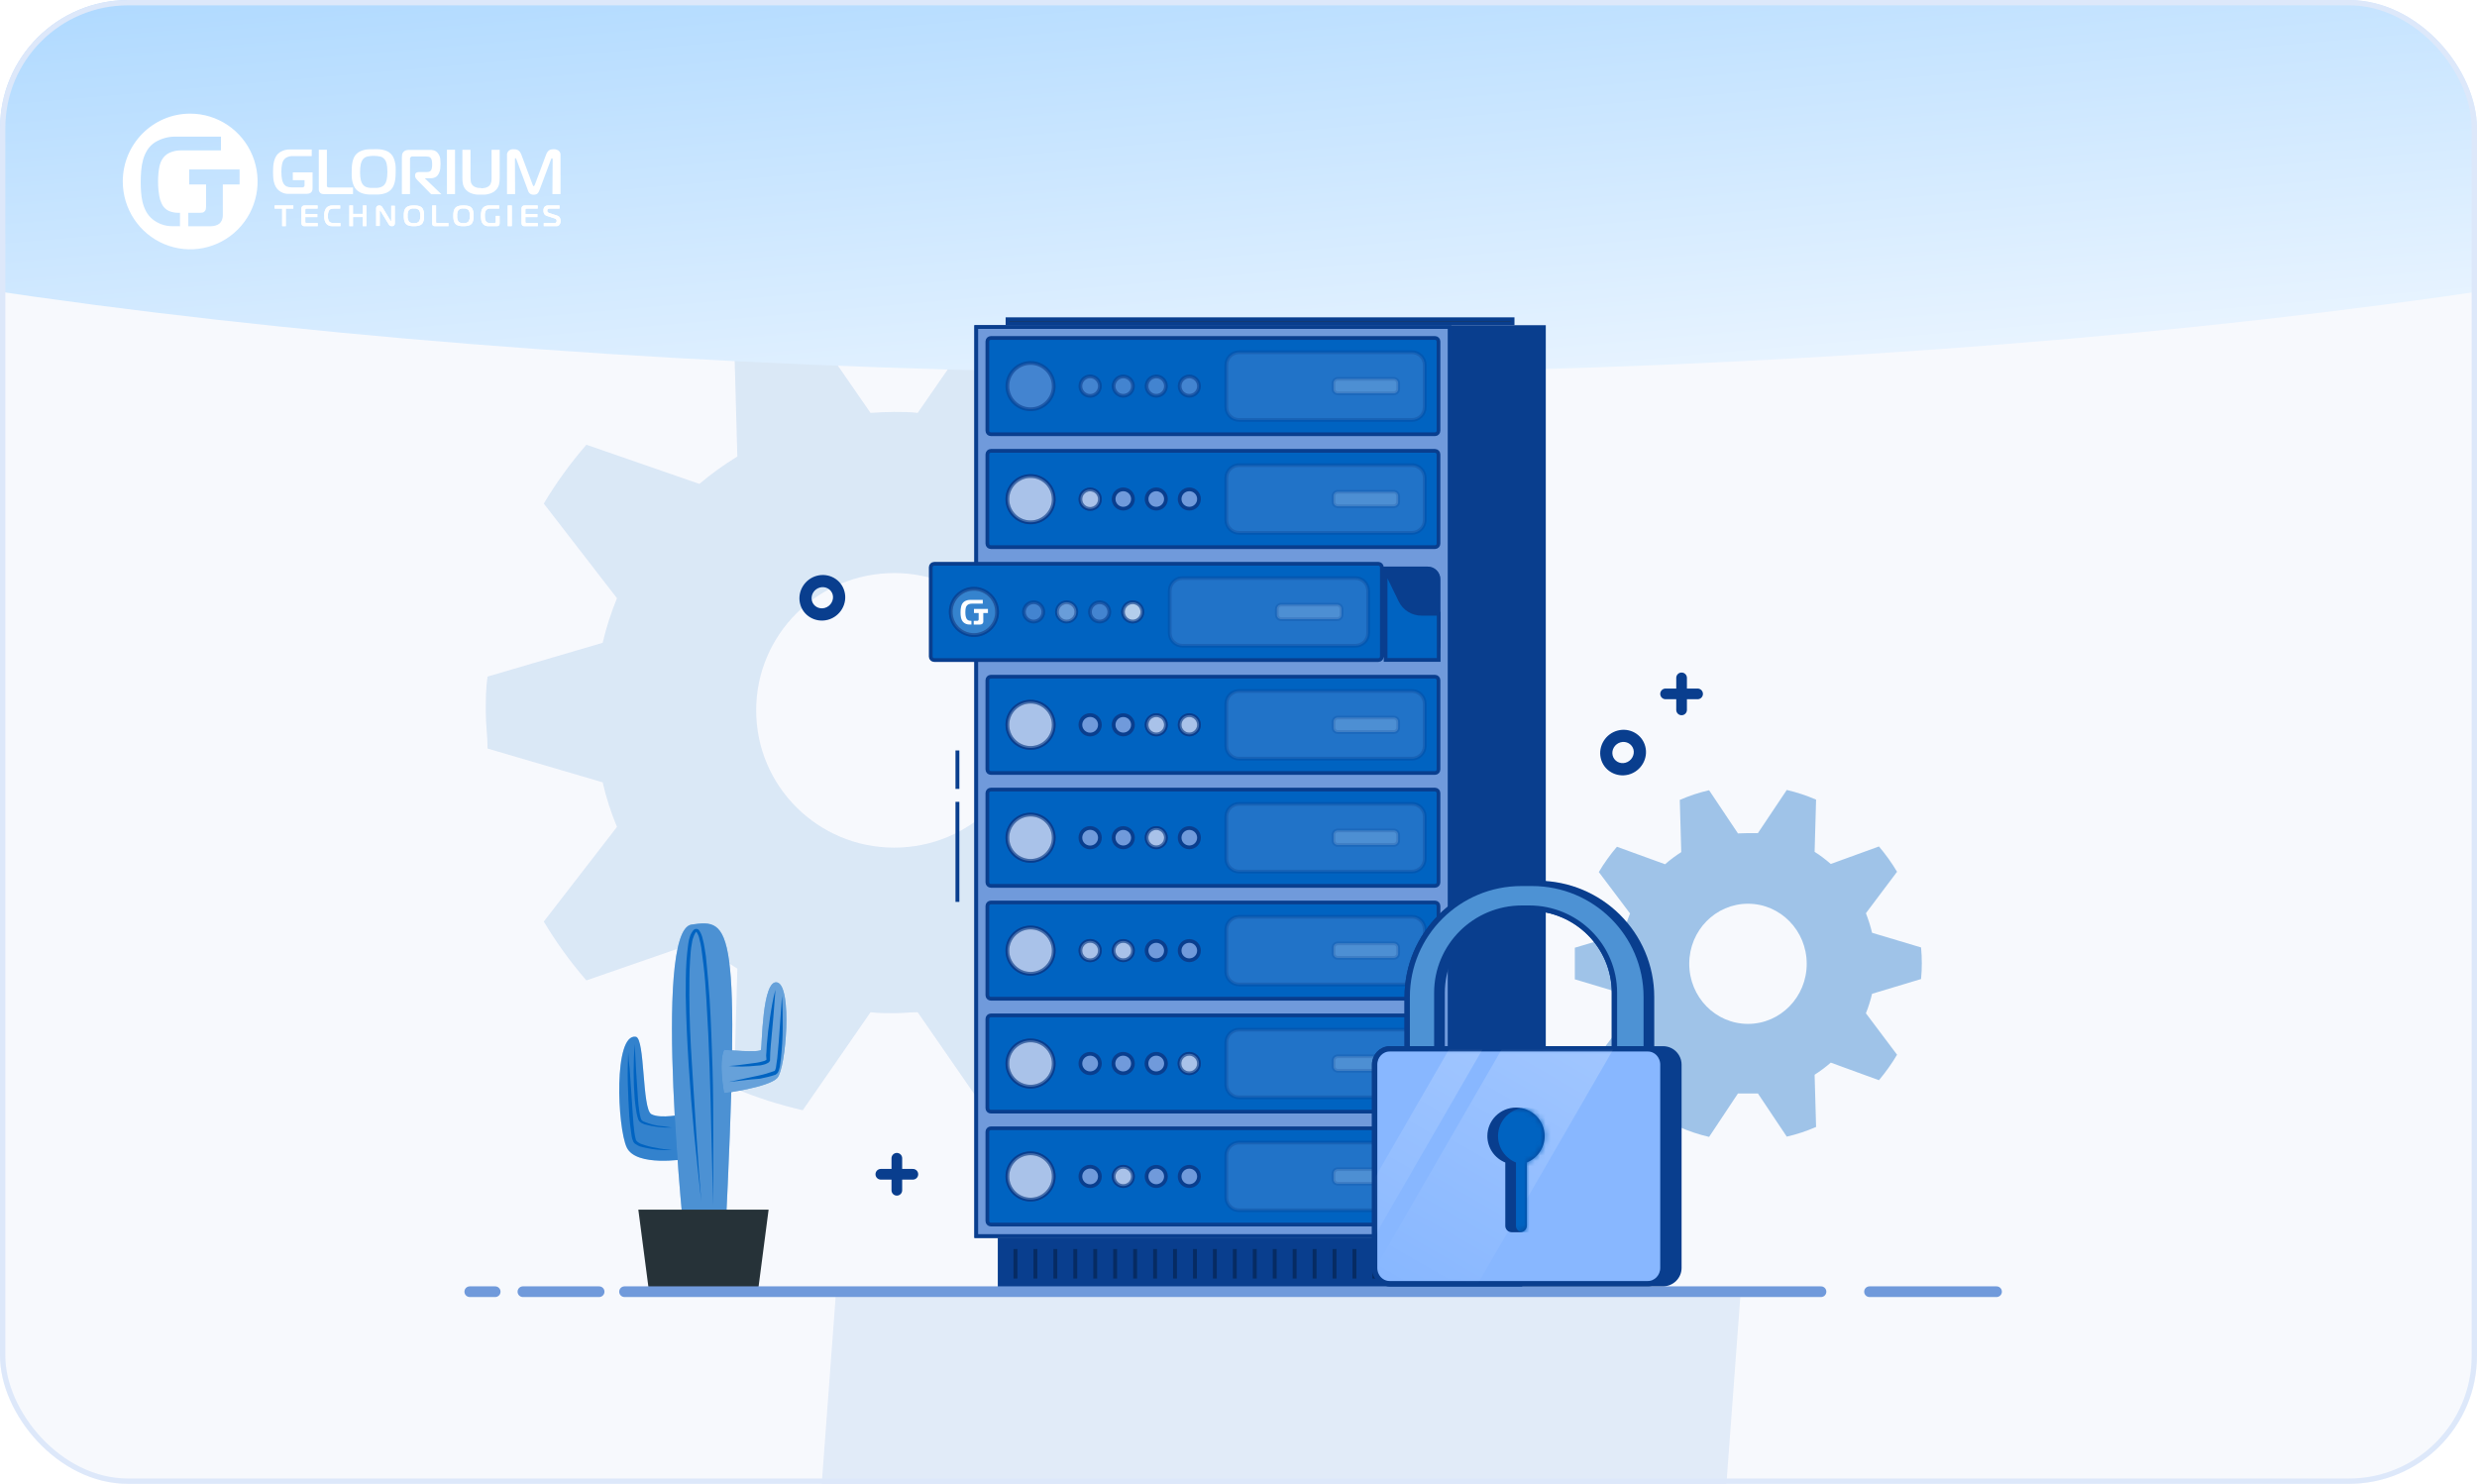 <?xml version="1.0" encoding="UTF-8"?>
<svg xmlns="http://www.w3.org/2000/svg" width="464" height="278" viewBox="0 0 464 278" fill="none">
  <g clip-path="url(#clip0_5738_22774)">
    <rect width="464" height="278" fill="#F7F9FD"></rect>
    <g opacity="0.4">
      <path opacity="0.3" d="M167.5 77.178C168.986 77.178 170.419 77.178 171.905 77.359L184.598 59C189.003 59.985 193.33 61.36 197.474 63.123L196.849 85.528C199.351 87.057 201.723 88.769 203.965 90.662L225.129 83.323C228.127 86.746 230.785 90.428 233.105 94.344L219.395 112.081C220.516 114.778 221.428 117.578 222.132 120.431L243.661 126.758C243.87 129.014 244 131.244 244 133.474C244 135.704 244 137.986 243.661 140.242L222.132 146.569C221.428 149.422 220.516 152.196 219.395 154.919L233.105 172.656C230.785 176.572 228.127 180.254 225.129 183.677L203.965 176.338C201.723 178.231 199.325 179.943 196.849 181.472L197.474 203.851C193.304 205.614 189.003 207.015 184.598 208L171.905 189.641C170.419 189.641 168.986 189.822 167.5 189.822C166.014 189.822 164.555 189.822 163.069 189.641L150.375 208C145.971 206.989 141.644 205.614 137.499 203.851L138.125 181.472C135.623 179.943 133.251 178.205 131.009 176.338L109.845 183.677C106.873 180.254 104.189 176.546 101.869 172.656L115.579 154.919C114.458 152.222 113.546 149.422 112.894 146.569L91.339 140.242C91.339 138.012 91 135.756 91 133.474C91 131.192 91 128.988 91.339 126.758L112.894 120.431C113.572 117.578 114.458 114.804 115.579 112.081L101.869 94.344C104.189 90.454 106.873 86.746 109.845 83.323L131.009 90.662C133.251 88.769 135.623 87.057 138.125 85.528L137.499 63.123C141.67 61.386 145.971 60.011 150.375 59L163.069 77.359C164.555 77.255 165.988 77.178 167.5 77.178ZM141.644 133.085C141.644 147.295 153.217 158.809 167.5 158.809C181.783 158.809 193.356 147.295 193.356 133.085C193.356 118.875 181.783 107.361 167.5 107.361C153.217 107.361 141.644 118.875 141.644 133.085Z" fill="#0063C1"></path>
      <path opacity="0.89" d="M327.438 156.085L329.297 156.085L334.703 148C336.58 148.44 338.422 149.039 340.196 149.814L339.92 159.59C340.988 160.26 341.986 161.035 342.95 161.863L351.972 158.586C353.229 160.066 354.366 161.651 355.364 163.325L349.528 171.093C349.992 172.291 350.388 173.506 350.681 174.757L359.858 177.505C360.047 179.478 360.047 181.451 359.858 183.424L350.681 186.189C350.388 187.422 350.01 188.655 349.528 189.836L355.364 197.604C354.366 199.277 353.229 200.88 351.972 202.378L342.95 199.084C342.004 199.911 340.988 200.669 339.92 201.356L340.196 211.132C338.422 211.907 336.58 212.524 334.703 212.947L329.297 204.861L325.561 204.861L320.155 213C318.278 212.559 316.436 211.96 314.662 211.185L314.938 201.409C313.87 200.739 312.872 199.964 311.907 199.136L302.886 202.43C301.629 200.933 300.492 199.348 299.494 197.657L305.348 189.888C304.848 188.708 304.47 187.475 304.177 186.224L295 183.476L295 177.558L304.177 174.81C304.47 173.559 304.848 172.326 305.348 171.146L299.494 163.378C300.492 161.704 301.629 160.119 302.886 158.639L311.907 161.915C312.854 161.088 313.87 160.33 314.938 159.643L314.662 149.867C316.436 149.092 318.278 148.475 320.155 148.052L325.561 156.138C326.164 156.12 326.801 156.085 327.438 156.085ZM316.436 180.57C316.436 186.788 321.36 191.826 327.438 191.826C333.515 191.826 338.44 186.788 338.44 180.57C338.44 174.352 333.515 169.314 327.438 169.314C321.377 169.314 316.453 174.317 316.436 180.517C316.436 180.517 316.436 180.552 316.436 180.57Z" fill="#0063C1"></path>
    </g>
    <g filter="url(#filter0_f_5738_22774)">
      <ellipse cx="232" cy="-15.5" rx="85.5" ry="406" transform="rotate(90 232 -15.5)" fill="url(#paint0_linear_5738_22774)"></ellipse>
    </g>
    <path d="M187.295 241.251V232.275H271.537V241.251H187.295Z" fill="#0063C1" stroke="#093E8E" stroke-width="0.7"></path>
    <path d="M187.295 241.251V232.275H271.537V241.251H187.295Z" fill="#093E8E" stroke="#093E8E" stroke-width="0.7"></path>
    <path d="M189.502 239.88V233.653H190.931V239.88H189.502Z" fill="#062B63" stroke="#093E8E" stroke-width="0.7"></path>
    <path d="M193.241 239.88V233.653H194.669V239.88H193.241Z" fill="#062B63" stroke="#093E8E" stroke-width="0.7"></path>
    <path d="M196.975 239.88V233.653H198.403V239.88H196.975Z" fill="#062B63" stroke="#093E8E" stroke-width="0.7"></path>
    <path d="M200.709 239.88V233.653H202.138V239.88H200.709Z" fill="#062B63" stroke="#093E8E" stroke-width="0.7"></path>
    <path d="M204.448 239.88V233.653H205.876V239.88H204.448Z" fill="#062B63" stroke="#093E8E" stroke-width="0.7"></path>
    <path d="M208.174 239.88V233.653H209.603V239.88H208.174Z" fill="#062B63" stroke="#093E8E" stroke-width="0.7"></path>
    <path d="M211.92 239.88V233.653H213.349V239.88H211.92Z" fill="#062B63" stroke="#093E8E" stroke-width="0.7"></path>
    <path d="M215.659 239.88V233.653H217.087V239.88H215.659Z" fill="#062B63" stroke="#093E8E" stroke-width="0.7"></path>
    <path d="M219.389 239.88V233.653H220.817V239.88H219.389Z" fill="#062B63" stroke="#093E8E" stroke-width="0.7"></path>
    <path d="M223.127 239.88V233.653H224.556V239.88H223.127Z" fill="#062B63" stroke="#093E8E" stroke-width="0.7"></path>
    <path d="M226.858 239.88V233.653H228.286V239.88H226.858Z" fill="#062B63" stroke="#093E8E" stroke-width="0.7"></path>
    <path d="M230.592 239.88V233.653H232.021V239.88H230.592Z" fill="#062B63" stroke="#093E8E" stroke-width="0.7"></path>
    <path d="M234.33 239.88V233.653H235.759V239.88H234.33Z" fill="#062B63" stroke="#093E8E" stroke-width="0.7"></path>
    <path d="M238.069 239.88V233.653H239.497V239.88H238.069Z" fill="#062B63" stroke="#093E8E" stroke-width="0.7"></path>
    <path d="M241.799 239.88V233.653H243.228V239.88H241.799Z" fill="#062B63" stroke="#093E8E" stroke-width="0.7"></path>
    <path d="M245.537 239.88V233.653H246.966V239.88H245.537Z" fill="#062B63" stroke="#093E8E" stroke-width="0.7"></path>
    <path d="M249.272 239.88V233.653H250.7V239.88H249.272Z" fill="#062B63" stroke="#093E8E" stroke-width="0.7"></path>
    <path d="M253.006 239.88V233.653H254.435V239.88H253.006Z" fill="#062B63" stroke="#093E8E" stroke-width="0.7"></path>
    <path d="M256.745 239.88V233.653H258.173V239.88H256.745Z" fill="#062B63" stroke="#093E8E" stroke-width="0.7"></path>
    <path d="M260.487 239.88V233.653H261.915V239.88H260.487Z" fill="#263238" stroke="#093E8E" stroke-width="0.7"></path>
    <path d="M264.217 239.88V233.653H265.646V239.88H264.217Z" fill="#263238" stroke="#093E8E" stroke-width="0.7"></path>
    <path d="M267.948 239.88V233.653H269.376V239.88H267.948Z" fill="#263238" stroke="#093E8E" stroke-width="0.7"></path>
    <path d="M272.245 241.258V232.282H284.795V241.258H272.245Z" fill="#263238" stroke="#093E8E" stroke-width="0.7"></path>
    <path d="M182.877 231.575V61.272H271.543V231.575H182.877Z" fill="#0063C1" stroke="#093E8E" stroke-width="0.7"></path>
    <path d="M182.877 231.575V61.272H271.543V231.575H182.877Z" fill="#709ADB" stroke="#093E8E" stroke-width="0.7"></path>
    <path d="M188.729 60.572V59.806H283.344V60.572H188.729Z" fill="#263238" stroke="#093E8E" stroke-width="0.7"></path>
    <path d="M179.334 147.455V140.953H179.361V147.455H179.334Z" fill="#0063C1" stroke="#093E8E" stroke-width="0.7"></path>
    <path d="M179.334 168.614V150.578H179.361V168.614H179.334Z" fill="#0063C1" stroke="#093E8E" stroke-width="0.7"></path>
    <path d="M272.237 231.575V61.272H289.211V231.575H272.237Z" fill="#093E8E" stroke="#093E8E" stroke-width="0.7"></path>
    <path opacity="0.6" d="M186.985 106.505H267.437C268.556 106.505 269.462 107.411 269.462 108.527V120.757C269.462 121.873 268.556 122.779 267.437 122.779H186.985C185.866 122.779 184.959 121.873 184.959 120.757V108.527C184.959 107.411 185.866 106.505 186.985 106.505Z" fill="#709ADB" stroke="#093E8E" stroke-width="0.7"></path>
    <path d="M186.985 106.505H267.437C268.556 106.505 269.462 107.411 269.462 108.527V120.757C269.462 121.873 268.556 122.779 267.437 122.779H186.985C185.866 122.779 184.959 121.873 184.959 120.757V108.527C184.959 107.411 185.866 106.505 186.985 106.505Z" fill="#093E8E" stroke="#093E8E" stroke-width="0.7"></path>
    <path d="M262.328 112.538L262.328 112.538L262.329 112.54C263.072 114.047 264.611 114.992 266.29 114.992H269.499V123.641H259.557V106.829L262.328 112.538Z" fill="#0063C1" stroke="#093E8E" stroke-width="0.7"></path>
    <path d="M185.609 63.317H268.812C269.171 63.317 269.462 63.608 269.462 63.967V80.703C269.462 81.062 269.171 81.353 268.812 81.353H185.609C185.25 81.353 184.959 81.062 184.959 80.703V63.967C184.959 63.608 185.25 63.317 185.609 63.317Z" fill="#0063C1" stroke="#093E8E" stroke-width="0.7"></path>
    <path d="M185.609 211.385H268.812C269.171 211.385 269.462 211.676 269.462 212.035V228.771C269.462 229.13 269.171 229.421 268.812 229.421H185.609C185.25 229.421 184.959 229.13 184.959 228.771V212.035C184.959 211.676 185.25 211.385 185.609 211.385Z" fill="#0063C1" stroke="#093E8E" stroke-width="0.7"></path>
    <path d="M185.609 190.233H268.812C269.171 190.233 269.462 190.524 269.462 190.883V207.619C269.462 207.978 269.171 208.269 268.812 208.269H185.609C185.25 208.269 184.959 207.978 184.959 207.619V190.883C184.959 190.524 185.25 190.233 185.609 190.233Z" fill="#0063C1" stroke="#093E8E" stroke-width="0.7"></path>
    <path d="M185.609 169.081H268.812C269.171 169.081 269.462 169.372 269.462 169.731V186.467C269.462 186.826 269.171 187.117 268.812 187.117H185.609C185.25 187.117 184.959 186.826 184.959 186.467V169.731C184.959 169.372 185.25 169.081 185.609 169.081Z" fill="#0063C1" stroke="#093E8E" stroke-width="0.7"></path>
    <path d="M185.609 147.93H268.812C269.171 147.93 269.462 148.221 269.462 148.58V165.316C269.462 165.675 269.171 165.966 268.812 165.966H185.609C185.25 165.966 184.959 165.675 184.959 165.316V148.58C184.959 148.221 185.25 147.93 185.609 147.93Z" fill="#0063C1" stroke="#093E8E" stroke-width="0.7"></path>
    <path d="M185.609 126.779H268.812C269.171 126.779 269.462 127.07 269.462 127.429V144.165C269.462 144.524 269.171 144.815 268.812 144.815H185.609C185.25 144.815 184.959 144.524 184.959 144.165V127.429C184.959 127.07 185.25 126.779 185.609 126.779Z" fill="#0063C1" stroke="#093E8E" stroke-width="0.7"></path>
    <path d="M175 105.627H258.203C258.562 105.627 258.853 105.918 258.853 106.277V123.013C258.853 123.372 258.562 123.663 258.203 123.663H175C174.641 123.663 174.35 123.372 174.35 123.013V106.277C174.35 105.918 174.641 105.627 175 105.627Z" fill="#0063C1" stroke="#093E8E" stroke-width="0.7"></path>
    <path d="M185.609 84.469H268.812C269.171 84.469 269.462 84.76 269.462 85.119V101.855C269.462 102.214 269.171 102.505 268.812 102.505H185.609C185.25 102.505 184.959 102.214 184.959 101.855V85.119C184.959 84.76 185.25 84.469 185.609 84.469Z" fill="#0063C1" stroke="#093E8E" stroke-width="0.7"></path>
    <path opacity="0.3" d="M232.106 65.994H264.497C265.817 65.994 266.886 67.062 266.886 68.379V76.292C266.886 77.609 265.817 78.677 264.497 78.677H232.106C230.786 78.677 229.717 77.609 229.717 76.292V68.379C229.717 67.062 230.786 65.994 232.106 65.994Z" fill="#709ADB" stroke="#093E8E" stroke-width="0.7"></path>
    <path opacity="0.2" d="M250.6 70.977H261.097C261.546 70.977 261.909 71.34 261.909 71.787V72.89C261.909 73.337 261.546 73.701 261.097 73.701H250.6C250.151 73.701 249.787 73.337 249.787 72.89V71.787C249.787 71.34 250.151 70.977 250.6 70.977Z" fill="white" stroke="#093E8E" stroke-width="0.7"></path>
    <path opacity="0.3" d="M232.106 87.145H264.497C265.817 87.145 266.886 88.213 266.886 89.53V97.444C266.886 98.76 265.817 99.828 264.497 99.828H232.106C230.786 99.828 229.717 98.76 229.717 97.444V89.53C229.717 88.213 230.786 87.145 232.106 87.145Z" fill="#709ADB" stroke="#093E8E" stroke-width="0.7"></path>
    <path opacity="0.2" d="M250.6 92.128H261.097C261.546 92.128 261.909 92.492 261.909 92.939V94.041C261.909 94.489 261.546 94.852 261.097 94.852H250.6C250.151 94.852 249.787 94.489 249.787 94.041V92.939C249.787 92.492 250.151 92.128 250.6 92.128Z" fill="white" stroke="#093E8E" stroke-width="0.7"></path>
    <path opacity="0.3" d="M221.508 108.304H253.9C255.219 108.304 256.288 109.372 256.288 110.689V118.602C256.288 119.919 255.219 120.987 253.9 120.987H221.508C220.188 120.987 219.12 119.919 219.12 118.602V110.689C219.12 109.372 220.188 108.304 221.508 108.304Z" fill="#709ADB" stroke="#093E8E" stroke-width="0.7"></path>
    <path opacity="0.2" d="M239.994 113.28H250.491C250.94 113.28 251.304 113.643 251.304 114.09V115.193C251.304 115.64 250.94 116.003 250.491 116.003H239.994C239.545 116.003 239.182 115.64 239.182 115.193V114.09C239.182 113.643 239.545 113.28 239.994 113.28Z" fill="white" stroke="#093E8E" stroke-width="0.7"></path>
    <path opacity="0.3" d="M232.106 129.455H264.497C265.817 129.455 266.886 130.524 266.886 131.84V139.754C266.886 141.07 265.817 142.138 264.497 142.138H232.106C230.786 142.138 229.717 141.07 229.717 139.754V131.84C229.717 130.524 230.786 129.455 232.106 129.455Z" fill="#709ADB" stroke="#093E8E" stroke-width="0.7"></path>
    <path opacity="0.2" d="M250.6 134.432H261.097C261.546 134.432 261.909 134.795 261.909 135.242V136.345C261.909 136.792 261.546 137.155 261.097 137.155H250.6C250.151 137.155 249.787 136.792 249.787 136.345V135.242C249.787 134.795 250.151 134.432 250.6 134.432Z" fill="white" stroke="#093E8E" stroke-width="0.7"></path>
    <path opacity="0.3" d="M232.106 150.607H264.497C265.817 150.607 266.886 151.675 266.886 152.991V160.905C266.886 162.222 265.817 163.29 264.497 163.29H232.106C230.786 163.29 229.717 162.222 229.717 160.905V152.991C229.717 151.675 230.786 150.607 232.106 150.607Z" fill="#709ADB" stroke="#093E8E" stroke-width="0.7"></path>
    <path opacity="0.2" d="M250.6 155.582H261.097C261.546 155.582 261.909 155.946 261.909 156.393V157.496C261.909 157.943 261.546 158.306 261.097 158.306H250.6C250.151 158.306 249.787 157.943 249.787 157.496V156.393C249.787 155.946 250.151 155.582 250.6 155.582Z" fill="white" stroke="#093E8E" stroke-width="0.7"></path>
    <path opacity="0.3" d="M232.106 171.758H264.497C265.817 171.758 266.886 172.826 266.886 174.143V182.056C266.886 183.373 265.817 184.441 264.497 184.441H232.106C230.786 184.441 229.717 183.373 229.717 182.056V174.143C229.717 172.826 230.786 171.758 232.106 171.758Z" fill="#709ADB" stroke="#093E8E" stroke-width="0.7"></path>
    <path opacity="0.2" d="M250.6 176.734H261.097C261.546 176.734 261.909 177.098 261.909 177.545V178.647C261.909 179.095 261.546 179.458 261.097 179.458H250.6C250.151 179.458 249.787 179.095 249.787 178.647V177.545C249.787 177.098 250.151 176.734 250.6 176.734Z" fill="white" stroke="#093E8E" stroke-width="0.7"></path>
    <path opacity="0.3" d="M232.106 192.91H264.497C265.817 192.91 266.886 193.978 266.886 195.294V203.208C266.886 204.524 265.817 205.592 264.497 205.592H232.106C230.786 205.592 229.717 204.524 229.717 203.208V195.294C229.717 193.978 230.786 192.91 232.106 192.91Z" fill="#709ADB" stroke="#093E8E" stroke-width="0.7"></path>
    <path opacity="0.2" d="M250.6 197.893H261.097C261.546 197.893 261.909 198.256 261.909 198.704V199.806C261.909 200.253 261.546 200.617 261.097 200.617H250.6C250.151 200.617 249.787 200.253 249.787 199.806V198.704C249.787 198.256 250.151 197.893 250.6 197.893Z" fill="white" stroke="#093E8E" stroke-width="0.7"></path>
    <path opacity="0.3" d="M232.106 214.061H264.497C265.817 214.061 266.886 215.129 266.886 216.446V224.359C266.886 225.676 265.817 226.744 264.497 226.744H232.106C230.786 226.744 229.717 225.676 229.717 224.359V216.446C229.717 215.129 230.786 214.061 232.106 214.061Z" fill="#709ADB" stroke="#093E8E" stroke-width="0.7"></path>
    <path opacity="0.2" d="M250.604 219.044H261.101C261.55 219.044 261.913 219.408 261.913 219.855V220.957C261.913 221.405 261.55 221.768 261.101 221.768H250.604C250.155 221.768 249.791 221.405 249.791 220.957V219.855C249.791 219.408 250.155 219.044 250.604 219.044Z" fill="white" stroke="#093E8E" stroke-width="0.7"></path>
    <path opacity="0.6" d="M224.601 72.339C224.601 73.339 223.789 74.15 222.786 74.15C221.783 74.15 220.971 73.339 220.971 72.339C220.971 71.339 221.783 70.527 222.786 70.527C223.789 70.527 224.601 71.339 224.601 72.339Z" fill="#709ADB" stroke="#093E8E" stroke-width="0.7"></path>
    <path opacity="0.6" d="M218.409 72.339C218.409 73.339 217.597 74.15 216.594 74.15C215.592 74.15 214.78 73.339 214.78 72.339C214.78 71.339 215.592 70.527 216.594 70.527C217.597 70.527 218.409 71.339 218.409 72.339Z" fill="#709ADB" stroke="#093E8E" stroke-width="0.7"></path>
    <path opacity="0.6" d="M212.233 72.339C212.233 73.339 211.421 74.15 210.419 74.15C209.416 74.15 208.604 73.339 208.604 72.339C208.604 71.339 209.416 70.527 210.419 70.527C211.421 70.527 212.233 71.339 212.233 72.339Z" fill="#709ADB" stroke="#093E8E" stroke-width="0.7"></path>
    <path opacity="0.6" d="M206.04 72.339C206.04 73.35 205.224 74.165 204.211 74.165C203.197 74.165 202.381 73.35 202.381 72.339C202.381 71.329 203.197 70.513 204.211 70.513C205.224 70.513 206.04 71.329 206.04 72.339Z" fill="#709ADB" stroke="#093E8E" stroke-width="0.7"></path>
    <path d="M224.601 93.49C224.601 94.49 223.789 95.302 222.786 95.302C221.783 95.302 220.971 94.49 220.971 93.49C220.971 92.49 221.783 91.679 222.786 91.679C223.789 91.679 224.601 92.49 224.601 93.49Z" fill="#709ADB" stroke="#093E8E" stroke-width="0.7"></path>
    <path d="M218.409 93.49C218.409 94.49 217.597 95.302 216.594 95.302C215.592 95.302 214.78 94.49 214.78 93.49C214.78 92.49 215.592 91.679 216.594 91.679C217.597 91.679 218.409 92.49 218.409 93.49Z" fill="#709ADB" stroke="#093E8E" stroke-width="0.7"></path>
    <path d="M212.233 93.49C212.233 94.49 211.421 95.302 210.419 95.302C209.416 95.302 208.604 94.49 208.604 93.49C208.604 92.49 209.416 91.679 210.419 91.679C211.421 91.679 212.233 92.49 212.233 93.49Z" fill="#709ADB" stroke="#093E8E" stroke-width="0.7"></path>
    <path d="M206.04 93.527C206.04 94.537 205.224 95.353 204.211 95.353C203.197 95.353 202.381 94.537 202.381 93.527C202.381 92.516 203.197 91.701 204.211 91.701C205.224 91.701 206.04 92.516 206.04 93.527Z" fill="#709ADB" stroke="#093E8E" stroke-width="0.7"></path>
    <path opacity="0.4" d="M206.04 93.527C206.04 94.537 205.224 95.353 204.211 95.353C203.197 95.353 202.381 94.537 202.381 93.527C202.381 92.516 203.197 91.701 204.211 91.701C205.224 91.701 206.04 92.516 206.04 93.527Z" fill="white" stroke="#093E8E" stroke-width="0.7"></path>
    <path opacity="0.6" d="M213.991 114.642C213.991 115.642 213.179 116.453 212.176 116.453C211.174 116.453 210.362 115.642 210.362 114.642C210.362 113.642 211.174 112.83 212.176 112.83C213.179 112.83 213.991 113.642 213.991 114.642Z" fill="#709ADB" stroke="#093E8E" stroke-width="0.7"></path>
    <path opacity="0.6" d="M213.991 114.642C213.991 115.642 213.179 116.453 212.176 116.453C211.174 116.453 210.362 115.642 210.362 114.642C210.362 113.642 211.174 112.83 212.176 112.83C213.179 112.83 213.991 113.642 213.991 114.642Z" fill="white" stroke="#093E8E" stroke-width="0.7"></path>
    <path opacity="0.6" d="M207.804 114.642C207.804 115.642 206.992 116.453 205.989 116.453C204.986 116.453 204.174 115.642 204.174 114.642C204.174 113.642 204.986 112.83 205.989 112.83C206.992 112.83 207.804 113.642 207.804 114.642Z" fill="#709ADB" stroke="#093E8E" stroke-width="0.7"></path>
    <path opacity="0.6" d="M201.62 114.642C201.62 115.642 200.808 116.453 199.805 116.453C198.803 116.453 197.991 115.642 197.991 114.642C197.991 113.642 198.803 112.83 199.805 112.83C200.808 112.83 201.62 113.642 201.62 114.642Z" fill="#709ADB" stroke="#093E8E" stroke-width="0.7"></path>
    <path opacity="0.2" d="M201.62 114.642C201.62 115.642 200.808 116.453 199.805 116.453C198.803 116.453 197.991 115.642 197.991 114.642C197.991 113.642 198.803 112.83 199.805 112.83C200.808 112.83 201.62 113.642 201.62 114.642Z" fill="white" stroke="#093E8E" stroke-width="0.7"></path>
    <path opacity="0.6" d="M195.437 114.642C195.437 115.642 194.625 116.453 193.622 116.453C192.619 116.453 191.807 115.642 191.807 114.642C191.807 113.642 192.619 112.83 193.622 112.83C194.625 112.83 195.437 113.642 195.437 114.642Z" fill="#709ADB" stroke="#093E8E" stroke-width="0.7"></path>
    <path d="M224.601 135.793C224.601 136.793 223.789 137.605 222.786 137.605C221.783 137.605 220.971 136.793 220.971 135.793C220.971 134.793 221.783 133.982 222.786 133.982C223.789 133.982 224.601 134.793 224.601 135.793Z" fill="#709ADB" stroke="#093E8E" stroke-width="0.7"></path>
    <path opacity="0.4" d="M224.601 135.793C224.601 136.793 223.789 137.605 222.786 137.605C221.783 137.605 220.971 136.793 220.971 135.793C220.971 134.793 221.783 133.982 222.786 133.982C223.789 133.982 224.601 134.793 224.601 135.793Z" fill="white" stroke="#093E8E" stroke-width="0.7"></path>
    <path d="M218.409 135.793C218.409 136.793 217.597 137.605 216.594 137.605C215.592 137.605 214.78 136.793 214.78 135.793C214.78 134.793 215.592 133.982 216.594 133.982C217.597 133.982 218.409 134.793 218.409 135.793Z" fill="#709ADB" stroke="#093E8E" stroke-width="0.7"></path>
    <path opacity="0.4" d="M218.409 135.793C218.409 136.793 217.597 137.605 216.594 137.605C215.592 137.605 214.78 136.793 214.78 135.793C214.78 134.793 215.592 133.982 216.594 133.982C217.597 133.982 218.409 134.793 218.409 135.793Z" fill="white" stroke="#093E8E" stroke-width="0.7"></path>
    <path d="M212.233 135.793C212.233 136.793 211.421 137.605 210.419 137.605C209.416 137.605 208.604 136.793 208.604 135.793C208.604 134.793 209.416 133.982 210.419 133.982C211.421 133.982 212.233 134.793 212.233 135.793Z" fill="#709ADB" stroke="#093E8E" stroke-width="0.7"></path>
    <path d="M206.04 135.793C206.04 136.804 205.224 137.619 204.211 137.619C203.197 137.619 202.381 136.804 202.381 135.793C202.381 134.783 203.197 133.967 204.211 133.967C205.224 133.967 206.04 134.783 206.04 135.793Z" fill="#709ADB" stroke="#093E8E" stroke-width="0.7"></path>
    <path d="M224.601 156.945C224.601 157.945 223.789 158.756 222.786 158.756C221.783 158.756 220.971 157.945 220.971 156.945C220.971 155.945 221.783 155.133 222.786 155.133C223.789 155.133 224.601 155.945 224.601 156.945Z" fill="#709ADB" stroke="#093E8E" stroke-width="0.7"></path>
    <path d="M218.409 156.945C218.409 157.945 217.597 158.756 216.594 158.756C215.592 158.756 214.78 157.945 214.78 156.945C214.78 155.945 215.592 155.133 216.594 155.133C217.597 155.133 218.409 155.945 218.409 156.945Z" fill="#709ADB" stroke="#093E8E" stroke-width="0.7"></path>
    <path opacity="0.4" d="M218.409 156.945C218.409 157.945 217.597 158.756 216.594 158.756C215.592 158.756 214.78 157.945 214.78 156.945C214.78 155.945 215.592 155.133 216.594 155.133C217.597 155.133 218.409 155.945 218.409 156.945Z" fill="white" stroke="#093E8E" stroke-width="0.7"></path>
    <path d="M212.233 156.945C212.233 157.945 211.421 158.756 210.419 158.756C209.416 158.756 208.604 157.945 208.604 156.945C208.604 155.945 209.416 155.133 210.419 155.133C211.421 155.133 212.233 155.945 212.233 156.945Z" fill="#709ADB" stroke="#093E8E" stroke-width="0.7"></path>
    <path d="M206.04 156.945C206.04 157.955 205.224 158.771 204.211 158.771C203.197 158.771 202.381 157.955 202.381 156.945C202.381 155.934 203.197 155.119 204.211 155.119C205.224 155.119 206.04 155.934 206.04 156.945Z" fill="#709ADB" stroke="#093E8E" stroke-width="0.7"></path>
    <path d="M224.601 178.096C224.601 179.096 223.789 179.908 222.786 179.908C221.783 179.908 220.971 179.096 220.971 178.096C220.971 177.096 221.783 176.285 222.786 176.285C223.789 176.285 224.601 177.096 224.601 178.096Z" fill="#709ADB" stroke="#093E8E" stroke-width="0.7"></path>
    <path d="M218.409 178.096C218.409 179.096 217.597 179.908 216.594 179.908C215.592 179.908 214.78 179.096 214.78 178.096C214.78 177.096 215.592 176.285 216.594 176.285C217.597 176.285 218.409 177.096 218.409 178.096Z" fill="#709ADB" stroke="#093E8E" stroke-width="0.7"></path>
    <path d="M212.233 178.096C212.233 179.096 211.421 179.908 210.419 179.908C209.416 179.908 208.604 179.096 208.604 178.096C208.604 177.096 209.416 176.285 210.419 176.285C211.421 176.285 212.233 177.096 212.233 178.096Z" fill="#709ADB" stroke="#093E8E" stroke-width="0.7"></path>
    <path opacity="0.4" d="M212.233 178.096C212.233 179.096 211.421 179.908 210.419 179.908C209.416 179.908 208.604 179.096 208.604 178.096C208.604 177.096 209.416 176.285 210.419 176.285C211.421 176.285 212.233 177.096 212.233 178.096Z" fill="white" stroke="#093E8E" stroke-width="0.7"></path>
    <path d="M206.04 178.096C206.04 179.106 205.224 179.922 204.211 179.922C203.197 179.922 202.381 179.106 202.381 178.096C202.381 177.086 203.197 176.27 204.211 176.27C205.224 176.27 206.04 177.086 206.04 178.096Z" fill="#709ADB" stroke="#093E8E" stroke-width="0.7"></path>
    <path opacity="0.4" d="M206.04 178.096C206.04 179.106 205.224 179.922 204.211 179.922C203.197 179.922 202.381 179.106 202.381 178.096C202.381 177.086 203.197 176.27 204.211 176.27C205.224 176.27 206.04 177.086 206.04 178.096Z" fill="white" stroke="#093E8E" stroke-width="0.7"></path>
    <path d="M224.598 199.255C224.598 200.265 223.782 201.081 222.769 201.081C221.756 201.081 220.94 200.265 220.94 199.255C220.94 198.244 221.756 197.429 222.769 197.429C223.782 197.429 224.598 198.244 224.598 199.255Z" fill="#709ADB" stroke="#093E8E" stroke-width="0.7"></path>
    <path opacity="0.4" d="M224.598 199.255C224.598 200.265 223.782 201.081 222.769 201.081C221.756 201.081 220.94 200.265 220.94 199.255C220.94 198.244 221.756 197.429 222.769 197.429C223.782 197.429 224.598 198.244 224.598 199.255Z" fill="white" stroke="#093E8E" stroke-width="0.7"></path>
    <path d="M218.419 199.255C218.419 200.265 217.603 201.081 216.589 201.081C215.576 201.081 214.76 200.265 214.76 199.255C214.76 198.244 215.576 197.429 216.589 197.429C217.603 197.429 218.419 198.244 218.419 199.255Z" fill="#709ADB" stroke="#093E8E" stroke-width="0.7"></path>
    <path d="M212.227 199.255C212.227 200.265 211.411 201.081 210.398 201.081C209.385 201.081 208.569 200.265 208.569 199.255C208.569 198.244 209.385 197.429 210.398 197.429C211.411 197.429 212.227 198.244 212.227 199.255Z" fill="#709ADB" stroke="#093E8E" stroke-width="0.7"></path>
    <path d="M206.04 199.255C206.04 200.265 205.224 201.081 204.211 201.081C203.197 201.081 202.381 200.265 202.381 199.255C202.381 198.244 203.197 197.429 204.211 197.429C205.224 197.429 206.04 198.244 206.04 199.255Z" fill="#709ADB" stroke="#093E8E" stroke-width="0.7"></path>
    <path d="M224.601 220.406C224.601 221.406 223.789 222.218 222.786 222.218C221.783 222.218 220.971 221.406 220.971 220.406C220.971 219.406 221.783 218.595 222.786 218.595C223.789 218.595 224.601 219.406 224.601 220.406Z" fill="#709ADB" stroke="#093E8E" stroke-width="0.7"></path>
    <path d="M218.409 220.406C218.409 221.406 217.597 222.218 216.594 222.218C215.592 222.218 214.78 221.406 214.78 220.406C214.78 219.406 215.592 218.595 216.594 218.595C217.597 218.595 218.409 219.406 218.409 220.406Z" fill="#709ADB" stroke="#093E8E" stroke-width="0.7"></path>
    <path d="M212.233 220.406C212.233 221.406 211.421 222.218 210.419 222.218C209.416 222.218 208.604 221.406 208.604 220.406C208.604 219.406 209.416 218.595 210.419 218.595C211.421 218.595 212.233 219.406 212.233 220.406Z" fill="#709ADB" stroke="#093E8E" stroke-width="0.7"></path>
    <path opacity="0.4" d="M212.233 220.406C212.233 221.406 211.421 222.218 210.419 222.218C209.416 222.218 208.604 221.406 208.604 220.406C208.604 219.406 209.416 218.595 210.419 218.595C211.421 218.595 212.233 219.406 212.233 220.406Z" fill="white" stroke="#093E8E" stroke-width="0.7"></path>
    <path d="M206.04 220.406C206.04 221.416 205.224 222.232 204.211 222.232C203.197 222.232 202.381 221.416 202.381 220.406C202.381 219.396 203.197 218.58 204.211 218.58C205.224 218.58 206.04 219.396 206.04 220.406Z" fill="#709ADB" stroke="#093E8E" stroke-width="0.7"></path>
    <path opacity="0.6" d="M197.384 72.339V72.592C197.253 74.87 195.364 76.675 193.048 76.675C190.648 76.675 188.705 74.735 188.705 72.339C188.705 69.943 190.648 68.003 193.048 68.003C195.441 68.003 197.384 69.95 197.384 72.339Z" fill="#709ADB" stroke="#093E8E" stroke-width="0.7"></path>
    <path d="M197.384 93.527V93.78C197.253 96.058 195.364 97.862 193.048 97.862C190.648 97.862 188.705 95.922 188.705 93.527C188.705 91.131 190.648 89.191 193.048 89.191C195.441 89.191 197.384 91.137 197.384 93.527Z" fill="#709ADB" stroke="#093E8E" stroke-width="0.7"></path>
    <path opacity="0.4" d="M197.384 93.527V93.78C197.253 96.058 195.364 97.862 193.048 97.862C190.648 97.862 188.705 95.922 188.705 93.527C188.705 91.131 190.648 89.191 193.048 89.191C195.441 89.191 197.384 91.137 197.384 93.527Z" fill="white" stroke="#093E8E" stroke-width="0.7"></path>
    <path opacity="0.6" d="M186.774 114.642V114.895C186.643 117.173 184.754 118.978 182.439 118.978C180.038 118.978 178.096 117.038 178.096 114.642C178.096 112.246 180.038 110.306 182.439 110.306C184.831 110.306 186.774 112.253 186.774 114.642Z" fill="#0063C1" stroke="#093E8E" stroke-width="0.7"></path>
    <path opacity="0.5" d="M186.774 114.642V114.895C186.643 117.173 184.754 118.978 182.439 118.978C180.038 118.978 178.096 117.038 178.096 114.642C178.096 112.246 180.038 110.306 182.439 110.306C184.831 110.306 186.774 112.253 186.774 114.642Z" fill="white" fill-opacity="0.42" stroke="#093E8E" stroke-width="0.7"></path>
    <path d="M181.97 117.009V116.316H181.901C181.727 116.318 181.554 116.286 181.392 116.221C181.224 116.143 181.09 116.005 181.017 115.835C180.96 115.718 180.92 115.594 180.898 115.466C180.881 115.373 180.864 115.264 180.851 115.142C180.838 114.996 180.831 114.85 180.832 114.703C180.831 114.559 180.838 114.415 180.851 114.272C180.864 114.149 180.881 114.043 180.898 113.955C180.912 113.882 180.932 113.81 180.957 113.739C180.974 113.69 180.996 113.643 181.023 113.598C181.11 113.436 181.247 113.305 181.413 113.224C181.611 113.133 181.827 113.089 182.045 113.096H184.097V112.388H181.799C181.408 112.372 181.02 112.47 180.684 112.672C180.521 112.773 180.382 112.91 180.278 113.071C180.179 113.229 180.103 113.4 180.054 113.58C180.003 113.765 179.97 113.955 179.955 114.146C179.939 114.343 179.932 114.535 179.932 114.724C179.932 114.887 179.932 115.056 179.949 115.232C179.959 115.407 179.985 115.58 180.024 115.751C180.064 115.919 180.125 116.082 180.206 116.235C180.289 116.392 180.402 116.531 180.539 116.644C180.668 116.746 180.81 116.83 180.962 116.892C181.167 116.974 181.388 117.013 181.609 117.007L181.97 117.009Z" fill="white"></path>
    <path d="M182.402 116.316V117.009H183.578C183.655 117.008 183.732 116.997 183.806 116.977C183.885 116.956 183.958 116.919 184.022 116.869C184.074 116.823 184.115 116.767 184.142 116.704C184.18 116.612 184.197 116.513 184.194 116.413V114.852H185.065V114.082H182.448V114.852H183.324V116.004C183.323 116.044 183.319 116.084 183.313 116.123C183.306 116.169 183.284 116.21 183.25 116.242C183.222 116.274 183.184 116.295 183.142 116.304C183.103 116.311 183.063 116.314 183.024 116.314L182.402 116.316Z" fill="white"></path>
    <path d="M197.391 135.793C197.391 138.189 195.449 140.129 193.048 140.129C190.648 140.129 188.705 138.189 188.705 135.793C188.705 133.397 190.648 131.457 193.048 131.457H193.055C195.448 131.457 197.391 133.404 197.391 135.793Z" fill="#709ADB" stroke="#093E8E" stroke-width="0.7"></path>
    <path opacity="0.4" d="M197.391 135.793C197.391 138.189 195.449 140.129 193.048 140.129C190.648 140.129 188.705 138.189 188.705 135.793C188.705 133.397 190.648 131.457 193.048 131.457H193.055C195.448 131.457 197.391 133.404 197.391 135.793Z" fill="white" stroke="#093E8E" stroke-width="0.7"></path>
    <path d="M197.391 156.945C197.391 159.341 195.456 161.281 193.055 161.288C190.654 161.288 188.712 159.354 188.705 156.959C188.706 154.563 190.641 152.623 193.041 152.616H193.055C195.448 152.616 197.384 154.555 197.391 156.945Z" fill="#709ADB" stroke="#093E8E" stroke-width="0.7"></path>
    <path opacity="0.4" d="M197.391 156.945C197.391 159.341 195.456 161.281 193.055 161.288C190.654 161.288 188.712 159.354 188.705 156.959C188.706 154.563 190.641 152.623 193.041 152.616H193.055C195.448 152.616 197.384 154.555 197.391 156.945Z" fill="white" stroke="#093E8E" stroke-width="0.7"></path>
    <path d="M197.391 178.096C197.391 180.492 195.456 182.432 193.055 182.439C190.654 182.439 188.712 180.506 188.705 178.11C188.706 175.714 190.641 173.774 193.041 173.767H193.055C195.448 173.767 197.384 175.707 197.391 178.096Z" fill="#709ADB" stroke="#093E8E" stroke-width="0.7"></path>
    <path opacity="0.4" d="M197.391 178.096C197.391 180.492 195.456 182.432 193.055 182.439C190.654 182.439 188.712 180.506 188.705 178.11C188.706 175.714 190.641 173.774 193.041 173.767H193.055C195.448 173.767 197.384 175.707 197.391 178.096Z" fill="white" stroke="#093E8E" stroke-width="0.7"></path>
    <path d="M197.391 199.255C197.391 201.65 195.449 203.59 193.048 203.59C190.648 203.59 188.705 201.65 188.705 199.255C188.705 196.859 190.648 194.919 193.048 194.919H193.055C195.449 194.919 197.391 196.859 197.391 199.247V199.247V199.247V199.247V199.247V199.247V199.247V199.247V199.247V199.247V199.247V199.247V199.248V199.248V199.248V199.248V199.248V199.248V199.248V199.248V199.248V199.248V199.248V199.248V199.248V199.248V199.248V199.248V199.248V199.248V199.248V199.248V199.248V199.248V199.248V199.248V199.248V199.248V199.248V199.248V199.248V199.248V199.248V199.248V199.248V199.248V199.248V199.248V199.248V199.248V199.248V199.248V199.248V199.248V199.248V199.248V199.248V199.248V199.248V199.248V199.248V199.248V199.248V199.248V199.248V199.248V199.248V199.248V199.248V199.248V199.248V199.248V199.248V199.248V199.248V199.248V199.248V199.248V199.248V199.248V199.248V199.248V199.248V199.248V199.248V199.248V199.248V199.248V199.248V199.248V199.248V199.248V199.248V199.248V199.248V199.248V199.248V199.248V199.248V199.248V199.248V199.248V199.248V199.248V199.248V199.248V199.248V199.248V199.248V199.248V199.248V199.248V199.248V199.248V199.248V199.248V199.249V199.249V199.249V199.249V199.249V199.249V199.249V199.249V199.249V199.249V199.249V199.249V199.249V199.249V199.249V199.249V199.249V199.249V199.249V199.249V199.249V199.249V199.249V199.249V199.249V199.249V199.249V199.249V199.249V199.249V199.249V199.249V199.249V199.249V199.249V199.249V199.249V199.249V199.249V199.249V199.249V199.249V199.249V199.249V199.249V199.249V199.249V199.249V199.249V199.249V199.249V199.249V199.249V199.249V199.249V199.249V199.249V199.249V199.249V199.249V199.249V199.249V199.249V199.249V199.249V199.249V199.25V199.25V199.25V199.25V199.25V199.25V199.25V199.25V199.25V199.25V199.25V199.25V199.25V199.25V199.25V199.25V199.25V199.25V199.25V199.25V199.25V199.25V199.25V199.25V199.25V199.25V199.25V199.25V199.25V199.25V199.25V199.25V199.25V199.25V199.25V199.25V199.25V199.25V199.25V199.25V199.25V199.25V199.25V199.25V199.25V199.25V199.25V199.25V199.251V199.251V199.251V199.251V199.251V199.251V199.251V199.251V199.251V199.251V199.251V199.251V199.251V199.251V199.251V199.251V199.251V199.251V199.251V199.251V199.251V199.251V199.251V199.251V199.251V199.251V199.251V199.251V199.251V199.251V199.251V199.251V199.251V199.251V199.251V199.251V199.251V199.252V199.252V199.252V199.252V199.252V199.252V199.252V199.252V199.252V199.252V199.252V199.252V199.252V199.252V199.252V199.252V199.252V199.252V199.252V199.252V199.252V199.252V199.252V199.252V199.252V199.252V199.252V199.252V199.252V199.252V199.252V199.252V199.253V199.253V199.253V199.253V199.253V199.253V199.253V199.253V199.253V199.253V199.253V199.253V199.253V199.253V199.253V199.253V199.253V199.253V199.253V199.253V199.253V199.253V199.253V199.253V199.253V199.253V199.253V199.253V199.254V199.254V199.254V199.254V199.254V199.254V199.254V199.254V199.254V199.254V199.254V199.254V199.254V199.254V199.254V199.254V199.254V199.254V199.254V199.254V199.254V199.254V199.254V199.254V199.254V199.255V199.255V199.255V199.255V199.255Z" fill="#709ADB" stroke="#093E8E" stroke-width="0.7"></path>
    <path opacity="0.4" d="M197.391 199.255C197.391 201.65 195.449 203.59 193.048 203.59C190.648 203.59 188.705 201.65 188.705 199.255C188.705 196.859 190.648 194.919 193.048 194.919H193.055C195.449 194.919 197.391 196.859 197.391 199.247V199.247V199.247V199.247V199.247V199.247V199.247V199.247V199.247V199.247V199.247V199.247V199.248V199.248V199.248V199.248V199.248V199.248V199.248V199.248V199.248V199.248V199.248V199.248V199.248V199.248V199.248V199.248V199.248V199.248V199.248V199.248V199.248V199.248V199.248V199.248V199.248V199.248V199.248V199.248V199.248V199.248V199.248V199.248V199.248V199.248V199.248V199.248V199.248V199.248V199.248V199.248V199.248V199.248V199.248V199.248V199.248V199.248V199.248V199.248V199.248V199.248V199.248V199.248V199.248V199.248V199.248V199.248V199.248V199.248V199.248V199.248V199.248V199.248V199.248V199.248V199.248V199.248V199.248V199.248V199.248V199.248V199.248V199.248V199.248V199.248V199.248V199.248V199.248V199.248V199.248V199.248V199.248V199.248V199.248V199.248V199.248V199.248V199.248V199.248V199.248V199.248V199.248V199.248V199.248V199.248V199.248V199.248V199.248V199.248V199.248V199.248V199.248V199.248V199.248V199.248V199.249V199.249V199.249V199.249V199.249V199.249V199.249V199.249V199.249V199.249V199.249V199.249V199.249V199.249V199.249V199.249V199.249V199.249V199.249V199.249V199.249V199.249V199.249V199.249V199.249V199.249V199.249V199.249V199.249V199.249V199.249V199.249V199.249V199.249V199.249V199.249V199.249V199.249V199.249V199.249V199.249V199.249V199.249V199.249V199.249V199.249V199.249V199.249V199.249V199.249V199.249V199.249V199.249V199.249V199.249V199.249V199.249V199.249V199.249V199.249V199.249V199.249V199.249V199.249V199.249V199.249V199.25V199.25V199.25V199.25V199.25V199.25V199.25V199.25V199.25V199.25V199.25V199.25V199.25V199.25V199.25V199.25V199.25V199.25V199.25V199.25V199.25V199.25V199.25V199.25V199.25V199.25V199.25V199.25V199.25V199.25V199.25V199.25V199.25V199.25V199.25V199.25V199.25V199.25V199.25V199.25V199.25V199.25V199.25V199.25V199.25V199.25V199.25V199.25V199.251V199.251V199.251V199.251V199.251V199.251V199.251V199.251V199.251V199.251V199.251V199.251V199.251V199.251V199.251V199.251V199.251V199.251V199.251V199.251V199.251V199.251V199.251V199.251V199.251V199.251V199.251V199.251V199.251V199.251V199.251V199.251V199.251V199.251V199.251V199.251V199.251V199.252V199.252V199.252V199.252V199.252V199.252V199.252V199.252V199.252V199.252V199.252V199.252V199.252V199.252V199.252V199.252V199.252V199.252V199.252V199.252V199.252V199.252V199.252V199.252V199.252V199.252V199.252V199.252V199.252V199.252V199.252V199.252V199.253V199.253V199.253V199.253V199.253V199.253V199.253V199.253V199.253V199.253V199.253V199.253V199.253V199.253V199.253V199.253V199.253V199.253V199.253V199.253V199.253V199.253V199.253V199.253V199.253V199.253V199.253V199.253V199.254V199.254V199.254V199.254V199.254V199.254V199.254V199.254V199.254V199.254V199.254V199.254V199.254V199.254V199.254V199.254V199.254V199.254V199.254V199.254V199.254V199.254V199.254V199.254V199.254V199.255V199.255V199.255V199.255V199.255Z" fill="white" stroke="#093E8E" stroke-width="0.7"></path>
    <path d="M197.391 220.406C197.391 222.802 195.449 224.742 193.048 224.742C190.648 224.742 188.705 222.802 188.705 220.406C188.705 218.01 190.648 216.07 193.048 216.07H193.055C195.449 216.07 197.391 218.01 197.391 220.399V220.399V220.399V220.399V220.399V220.399V220.399V220.399V220.399V220.399V220.399V220.399V220.399V220.399V220.399V220.399V220.399V220.399V220.399V220.399V220.399V220.399V220.399V220.399V220.399V220.399V220.399V220.399V220.399V220.399V220.399V220.399V220.399V220.399V220.399V220.399V220.399V220.399V220.399V220.399V220.399V220.399V220.399V220.399V220.399V220.399V220.399V220.399V220.399V220.399V220.399V220.399V220.399V220.399V220.399V220.399V220.399V220.399V220.399V220.399V220.399V220.399V220.399V220.399V220.399V220.399V220.399V220.399V220.399V220.399V220.399V220.399V220.399V220.399V220.399V220.399V220.399V220.399V220.399V220.399V220.399V220.399V220.4V220.4V220.4V220.4V220.4V220.4V220.4V220.4V220.4V220.4V220.4V220.4V220.4V220.4V220.4V220.4V220.4V220.4V220.4V220.4V220.4V220.4V220.4V220.4V220.4V220.4V220.4V220.4V220.4V220.4V220.4V220.4V220.4V220.4V220.4V220.4V220.4V220.4V220.4V220.4V220.4V220.4V220.4V220.4V220.4V220.4V220.4V220.4V220.4V220.4V220.4V220.4V220.4V220.4V220.4V220.4V220.4V220.4V220.4V220.4V220.4V220.4V220.4V220.4V220.4V220.4V220.4V220.4V220.4V220.4V220.4V220.4V220.4V220.4V220.4V220.4V220.4V220.4V220.4V220.401V220.401V220.401V220.401V220.401V220.401V220.401V220.401V220.401V220.401V220.401V220.401V220.401V220.401V220.401V220.401V220.401V220.401V220.401V220.401V220.401V220.401V220.401V220.401V220.401V220.401V220.401V220.401V220.401V220.401V220.401V220.401V220.401V220.401V220.401V220.401V220.401V220.401V220.401V220.401V220.401V220.401V220.401V220.401V220.401V220.401V220.401V220.401V220.401V220.401V220.401V220.401V220.402V220.402V220.402V220.402V220.402V220.402V220.402V220.402V220.402V220.402V220.402V220.402V220.402V220.402V220.402V220.402V220.402V220.402V220.402V220.402V220.402V220.402V220.402V220.402V220.402V220.402V220.402V220.402V220.402V220.402V220.402V220.402V220.402V220.402V220.402V220.402V220.402V220.402V220.402V220.402V220.402V220.403V220.403V220.403V220.403V220.403V220.403V220.403V220.403V220.403V220.403V220.403V220.403V220.403V220.403V220.403V220.403V220.403V220.403V220.403V220.403V220.403V220.403V220.403V220.403V220.403V220.403V220.403V220.403V220.403V220.403V220.403V220.403V220.403V220.403V220.404V220.404V220.404V220.404V220.404V220.404V220.404V220.404V220.404V220.404V220.404V220.404V220.404V220.404V220.404V220.404V220.404V220.404V220.404V220.404V220.404V220.404V220.404V220.404V220.404V220.404V220.404V220.404V220.404V220.405V220.405V220.405V220.405V220.405V220.405V220.405V220.405V220.405V220.405V220.405V220.405V220.405V220.405V220.405V220.405V220.405V220.405V220.405V220.405V220.405V220.405V220.405V220.405V220.405V220.405V220.406V220.406V220.406V220.406V220.406V220.406V220.406V220.406V220.406V220.406V220.406V220.406V220.406Z" fill="#709ADB" stroke="#093E8E" stroke-width="0.7"></path>
    <path opacity="0.4" d="M197.391 220.406C197.391 222.802 195.449 224.742 193.048 224.742C190.648 224.742 188.705 222.802 188.705 220.406C188.705 218.01 190.648 216.07 193.048 216.07H193.055C195.449 216.07 197.391 218.01 197.391 220.399V220.399V220.399V220.399V220.399V220.399V220.399V220.399V220.399V220.399V220.399V220.399V220.399V220.399V220.399V220.399V220.399V220.399V220.399V220.399V220.399V220.399V220.399V220.399V220.399V220.399V220.399V220.399V220.399V220.399V220.399V220.399V220.399V220.399V220.399V220.399V220.399V220.399V220.399V220.399V220.399V220.399V220.399V220.399V220.399V220.399V220.399V220.399V220.399V220.399V220.399V220.399V220.399V220.399V220.399V220.399V220.399V220.399V220.399V220.399V220.399V220.399V220.399V220.399V220.399V220.399V220.399V220.399V220.399V220.399V220.399V220.399V220.399V220.399V220.399V220.399V220.399V220.399V220.399V220.399V220.399V220.399V220.4V220.4V220.4V220.4V220.4V220.4V220.4V220.4V220.4V220.4V220.4V220.4V220.4V220.4V220.4V220.4V220.4V220.4V220.4V220.4V220.4V220.4V220.4V220.4V220.4V220.4V220.4V220.4V220.4V220.4V220.4V220.4V220.4V220.4V220.4V220.4V220.4V220.4V220.4V220.4V220.4V220.4V220.4V220.4V220.4V220.4V220.4V220.4V220.4V220.4V220.4V220.4V220.4V220.4V220.4V220.4V220.4V220.4V220.4V220.4V220.4V220.4V220.4V220.4V220.4V220.4V220.4V220.4V220.4V220.4V220.4V220.4V220.4V220.4V220.4V220.4V220.4V220.4V220.4V220.401V220.401V220.401V220.401V220.401V220.401V220.401V220.401V220.401V220.401V220.401V220.401V220.401V220.401V220.401V220.401V220.401V220.401V220.401V220.401V220.401V220.401V220.401V220.401V220.401V220.401V220.401V220.401V220.401V220.401V220.401V220.401V220.401V220.401V220.401V220.401V220.401V220.401V220.401V220.401V220.401V220.401V220.401V220.401V220.401V220.401V220.401V220.401V220.401V220.401V220.401V220.401V220.402V220.402V220.402V220.402V220.402V220.402V220.402V220.402V220.402V220.402V220.402V220.402V220.402V220.402V220.402V220.402V220.402V220.402V220.402V220.402V220.402V220.402V220.402V220.402V220.402V220.402V220.402V220.402V220.402V220.402V220.402V220.402V220.402V220.402V220.402V220.402V220.402V220.402V220.402V220.402V220.402V220.403V220.403V220.403V220.403V220.403V220.403V220.403V220.403V220.403V220.403V220.403V220.403V220.403V220.403V220.403V220.403V220.403V220.403V220.403V220.403V220.403V220.403V220.403V220.403V220.403V220.403V220.403V220.403V220.403V220.403V220.403V220.403V220.403V220.403V220.404V220.404V220.404V220.404V220.404V220.404V220.404V220.404V220.404V220.404V220.404V220.404V220.404V220.404V220.404V220.404V220.404V220.404V220.404V220.404V220.404V220.404V220.404V220.404V220.404V220.404V220.404V220.404V220.404V220.405V220.405V220.405V220.405V220.405V220.405V220.405V220.405V220.405V220.405V220.405V220.405V220.405V220.405V220.405V220.405V220.405V220.405V220.405V220.405V220.405V220.405V220.405V220.405V220.405V220.405V220.406V220.406V220.406V220.406V220.406V220.406V220.406V220.406V220.406V220.406V220.406V220.406V220.406Z" fill="white" stroke="#093E8E" stroke-width="0.7"></path>
    <path d="M127.979 208.74C127.979 208.74 123.776 209.689 122.014 208.74C120.251 207.791 120.861 194.504 119.099 194.233C114.896 193.623 115.642 211.248 117.404 214.976C119.167 218.705 128.386 217.146 128.386 217.146L127.979 208.74Z" fill="#0063C1"></path>
    <path opacity="0.2" d="M127.979 208.74C127.979 208.74 123.776 209.689 122.014 208.74C120.251 207.791 120.861 194.504 119.099 194.233C114.896 193.623 115.642 211.248 117.404 214.976C119.167 218.705 128.386 217.146 128.386 217.146L127.979 208.74Z" fill="white"></path>
    <path d="M128.318 233.347C128.318 233.347 122.081 174.303 129.538 173.218C136.995 172.134 138.757 172.811 135.842 232.195L128.318 233.347Z" fill="#0063C1"></path>
    <path opacity="0.3" d="M128.318 233.347C128.318 233.347 122.081 174.303 129.538 173.218C136.995 172.134 138.757 172.811 135.842 232.195L128.318 233.347Z" fill="white"></path>
    <path d="M119.574 226.636H143.978L141.945 242.228H121.608L119.574 226.636Z" fill="#263238"></path>
    <path d="M135.638 196.674C135.638 196.674 142.349 197.284 142.553 196.674C142.756 196.063 142.756 183.319 145.603 184.065C148.451 184.81 147.23 200.199 145.603 201.961C143.976 203.724 135.638 204.808 135.638 204.808C135.638 204.808 134.554 199.114 135.638 196.674Z" fill="#0063C1"></path>
    <path opacity="0.4" d="M135.638 196.674C135.638 196.674 142.349 197.284 142.553 196.674C142.756 196.063 142.756 183.319 145.603 184.065C148.451 184.81 147.23 200.199 145.603 201.961C143.976 203.724 135.638 204.808 135.638 204.808C135.638 204.808 134.554 199.114 135.638 196.674Z" fill="white"></path>
    <path d="M131.368 225.077C130.894 220.807 130.419 216.536 130.012 212.265C129.606 207.994 129.267 203.724 128.995 199.385C128.724 195.114 128.521 190.776 128.453 186.505C128.453 184.336 128.453 182.166 128.589 180.065C128.656 178.98 128.792 177.896 128.928 176.811C128.995 176.269 129.131 175.726 129.334 175.184C129.47 174.913 129.606 174.642 129.809 174.371C129.877 174.303 129.944 174.235 130.012 174.167C130.148 174.1 130.216 174.032 130.351 174.032C130.622 174.032 130.826 174.1 130.961 174.303C131.3 174.777 131.504 175.32 131.639 175.93C131.775 176.472 131.91 177.014 131.978 177.557C132.182 178.641 132.317 179.726 132.385 180.743C132.588 182.912 132.792 185.014 132.927 187.183C133.198 191.454 133.334 195.792 133.47 200.063C133.605 204.334 133.605 208.672 133.605 212.943C133.605 217.214 133.605 221.552 133.537 225.823C133.47 221.552 133.402 217.214 133.266 212.943C133.198 208.672 133.063 204.334 132.927 200.063C132.792 195.792 132.588 191.454 132.317 187.183C132.182 185.014 132.046 182.912 131.775 180.743C131.639 179.658 131.504 178.641 131.368 177.557C131.3 177.014 131.165 176.54 131.029 175.998C130.961 175.523 130.758 175.049 130.487 174.642C130.419 174.574 130.419 174.574 130.419 174.574L130.351 174.642C130.216 174.845 130.08 175.049 130.012 175.252C129.809 175.726 129.673 176.201 129.606 176.743C129.402 177.76 129.334 178.845 129.267 179.929C129.131 182.031 129.131 184.2 129.131 186.369C129.131 190.64 129.334 194.979 129.606 199.249C129.877 203.52 130.148 207.791 130.419 212.129C130.69 216.468 131.029 220.807 131.368 225.077Z" fill="#0063C1"></path>
    <path d="M136.52 199.724C137.401 199.656 138.282 199.588 139.096 199.453C139.909 199.317 140.858 199.249 141.672 199.114C142.078 199.046 142.485 198.978 142.892 198.843C143.298 198.775 143.705 198.504 143.57 198.436C143.502 197.961 143.502 197.555 143.57 197.08C143.57 196.673 143.637 196.199 143.637 195.792C143.773 194.03 143.976 192.335 144.248 190.572C144.519 188.81 144.79 187.115 145.264 185.42C145.197 186.302 145.129 187.183 145.061 188.064L144.858 190.64L144.383 195.86C144.315 196.673 144.248 197.555 144.248 198.368V198.436C144.248 198.504 144.248 198.572 144.248 198.639C144.248 198.775 144.18 198.843 144.112 198.911C144.044 199.046 143.909 199.114 143.773 199.182C143.57 199.317 143.298 199.385 143.095 199.453C142.621 199.588 142.214 199.656 141.739 199.656C139.977 199.86 138.214 199.86 136.52 199.724Z" fill="#0063C1"></path>
    <path d="M136.52 202.707L139.367 202.097C140.316 201.893 141.265 201.69 142.214 201.486C143.163 201.283 144.044 201.012 144.993 200.673C145.061 200.673 145.129 200.605 145.129 200.605C145.197 200.537 145.197 200.47 145.264 200.334C145.332 200.131 145.4 199.859 145.4 199.656C145.468 199.182 145.536 198.707 145.603 198.233C145.807 196.267 145.942 194.369 146.078 192.403L146.281 189.488L146.485 186.573C146.62 188.539 146.62 190.505 146.62 192.47C146.62 194.436 146.485 196.402 146.281 198.368C146.213 198.843 146.146 199.385 146.078 199.86C146.01 200.131 145.942 200.334 145.874 200.605C145.807 200.741 145.739 200.876 145.671 201.012C145.536 201.147 145.4 201.283 145.264 201.351C144.315 201.69 143.298 201.893 142.349 202.097C140.384 202.232 138.485 202.503 136.52 202.707Z" fill="#0063C1"></path>
    <path d="M125.877 211.248C124.115 211.316 122.42 211.113 120.725 210.638C120.522 210.57 120.318 210.435 120.115 210.367C119.979 210.299 119.912 210.164 119.776 210.096C119.708 209.96 119.64 209.892 119.573 209.757C119.437 209.35 119.302 208.876 119.234 208.469C119.098 207.588 118.963 206.774 118.895 205.893C118.759 204.198 118.691 202.436 118.691 200.741C118.691 199.046 118.759 197.284 118.895 195.589L119.03 198.165L119.166 200.741C119.302 202.436 119.369 204.13 119.505 205.825C119.573 206.639 119.64 207.52 119.776 208.333C119.844 208.74 119.912 209.147 120.047 209.554C120.047 209.621 120.115 209.689 120.183 209.825C120.251 209.892 120.251 209.96 120.318 209.96C120.454 210.096 120.657 210.164 120.861 210.231C121.674 210.57 122.488 210.774 123.301 210.909C124.182 210.977 124.996 211.113 125.877 211.248Z" fill="#0063C1"></path>
    <path d="M117.674 197.148C117.742 198.165 117.81 199.182 117.945 200.131L118.149 203.113C118.284 205.147 118.42 207.113 118.555 209.079C118.623 210.096 118.691 211.113 118.826 212.062C118.894 212.536 118.962 213.011 119.098 213.485C119.233 213.892 119.64 214.095 120.047 214.299C120.996 214.638 121.945 214.909 122.894 215.044C123.843 215.248 124.86 215.383 125.877 215.451C123.843 215.587 121.809 215.316 119.843 214.773C119.572 214.638 119.369 214.57 119.098 214.366C118.826 214.231 118.623 213.96 118.555 213.689C118.352 213.214 118.284 212.672 118.216 212.129C118.081 211.113 117.945 210.096 117.877 209.079C117.742 207.045 117.674 205.079 117.606 203.046C117.538 201.012 117.606 199.114 117.674 197.148Z" fill="#0063C1"></path>
    <path opacity="0.6" d="M152 304L156.536 243H326L321.464 304H152Z" fill="#D2E1F5"></path>
    <path fill-rule="evenodd" clip-rule="evenodd" d="M35.623 21.29C40.73 21.288 45.336 24.384 47.291 29.133C49.247 33.883 48.168 39.35 44.557 42.986C40.946 46.621 35.514 47.71 30.796 45.743C26.077 43.776 23 39.141 23 34C23 26.982 28.651 21.292 35.623 21.29ZM35.273 39.869V42.386H39.518C39.795 42.38 40.072 42.34 40.34 42.268C40.623 42.192 40.888 42.059 41.119 41.876C41.305 41.711 41.453 41.506 41.551 41.276C41.687 40.942 41.751 40.582 41.738 40.221V34.553H44.881V31.753H35.44V34.553H38.599V38.736C38.596 38.88 38.583 39.024 38.56 39.167C38.535 39.332 38.455 39.484 38.334 39.598C38.231 39.714 38.095 39.793 37.944 39.825C37.803 39.849 37.66 39.861 37.516 39.861L35.273 39.869ZM33.715 42.386V39.869H33.465C32.837 39.877 32.214 39.759 31.631 39.524C31.023 39.239 30.541 38.74 30.275 38.12C30.07 37.696 29.926 37.245 29.847 36.779C29.785 36.442 29.726 36.046 29.68 35.603C29.629 35.074 29.606 34.543 29.609 34.012C29.606 33.488 29.63 32.965 29.68 32.444C29.726 31.997 29.785 31.612 29.847 31.295C29.897 31.028 29.968 30.766 30.061 30.511C30.123 30.332 30.202 30.16 30.299 29.997C30.614 29.407 31.106 28.933 31.705 28.641C32.42 28.31 33.201 28.15 33.987 28.174H41.387V25.602H33.099C31.687 25.544 30.288 25.903 29.076 26.634C28.488 27.003 27.988 27.498 27.611 28.084C27.254 28.657 26.981 29.279 26.801 29.931C26.619 30.604 26.5 31.293 26.447 31.989C26.388 32.702 26.361 33.4 26.361 34.086C26.361 34.678 26.361 35.294 26.424 35.933C26.461 36.567 26.552 37.196 26.696 37.815C26.84 38.427 27.059 39.018 27.35 39.575C27.651 40.145 28.06 40.65 28.554 41.06C29.017 41.43 29.53 41.733 30.077 41.958C30.819 42.258 31.614 42.4 32.414 42.378L33.715 42.386Z" fill="white"></path>
    <path fill-rule="evenodd" clip-rule="evenodd" d="M103.272 29.747C103.239 29.801 103.213 29.858 103.194 29.919L101.112 35.482C101.05 35.638 100.992 35.782 100.934 35.903C100.881 36.02 100.809 36.127 100.721 36.219C100.634 36.309 100.528 36.376 100.412 36.415C100.267 36.462 100.115 36.484 99.963 36.479C99.8 36.484 99.638 36.456 99.487 36.395C99.368 36.347 99.261 36.272 99.173 36.175C99.087 36.084 99.016 35.978 98.964 35.863C98.908 35.732 98.858 35.599 98.817 35.462L96.758 29.911C96.738 29.85 96.71 29.793 96.677 29.738L96.673 29.73C96.641 29.667 96.624 29.634 96.565 29.634C96.503 29.634 96.457 29.678 96.457 29.751V29.887L96.492 36.363H94.975V29.042C94.961 28.819 95.023 28.598 95.149 28.417C95.251 28.278 95.384 28.165 95.535 28.088C95.671 28.021 95.816 27.979 95.965 27.964H96.271C96.467 27.959 96.664 27.988 96.852 28.048C96.995 28.095 97.127 28.173 97.238 28.277C97.342 28.377 97.43 28.495 97.498 28.625C97.569 28.754 97.63 28.888 97.683 29.026L99.761 34.577C99.794 34.652 99.83 34.726 99.87 34.797C99.904 34.857 99.939 34.885 99.978 34.885C100.017 34.885 100.055 34.857 100.09 34.797C100.131 34.726 100.167 34.652 100.199 34.577L102.277 29.026C102.344 28.824 102.439 28.634 102.559 28.461C102.651 28.334 102.766 28.225 102.896 28.14C103.015 28.067 103.146 28.017 103.283 27.992C103.42 27.968 103.559 27.956 103.697 27.956C104.026 27.944 104.351 28.034 104.63 28.216C104.883 28.41 105.022 28.725 104.997 29.05V36.371H103.48L103.527 29.895C103.527 29.783 103.508 29.715 103.473 29.686C103.449 29.663 103.419 29.648 103.388 29.642C103.349 29.642 103.31 29.678 103.272 29.747ZM70.018 27.956H70.792C71.078 27.965 71.362 27.996 71.643 28.048C71.931 28.105 72.213 28.194 72.483 28.312C72.758 28.432 73.009 28.605 73.222 28.821C73.43 29.03 73.598 29.277 73.718 29.55C73.84 29.827 73.933 30.117 73.996 30.415C74.062 30.717 74.104 31.023 74.12 31.332V32.197C74.12 32.466 74.12 32.766 74.093 33.075C74.074 33.38 74.034 33.684 73.973 33.984C73.911 34.282 73.819 34.571 73.698 34.849C73.578 35.122 73.41 35.369 73.203 35.578C72.989 35.793 72.738 35.965 72.464 36.087C72.194 36.206 71.912 36.293 71.624 36.347C71.342 36.402 71.056 36.434 70.769 36.443H69.221C68.936 36.434 68.653 36.402 68.373 36.347C68.085 36.294 67.803 36.206 67.534 36.087C67.259 35.965 67.009 35.793 66.794 35.578C66.567 35.35 66.385 35.078 66.26 34.777C66.135 34.489 66.041 34.186 65.982 33.876C65.926 33.58 65.892 33.28 65.881 32.978V32.177C65.881 31.933 65.881 31.601 65.904 31.292C65.92 30.989 65.959 30.688 66.02 30.391C66.081 30.096 66.173 29.808 66.295 29.534C66.421 29.257 66.597 29.008 66.814 28.801C67.026 28.596 67.272 28.433 67.541 28.32C67.809 28.201 68.088 28.113 68.373 28.056C68.652 28.004 68.934 27.973 69.217 27.964H69.991L70.018 27.956ZM58.552 32.29H58.563L58.552 32.242V32.29ZM58.552 35.25V32.29H54.852V33.756H57.046V34.557C57.051 34.629 57.051 34.701 57.046 34.773C57.032 34.854 56.994 34.928 56.938 34.986C56.885 35.044 56.816 35.083 56.74 35.098C56.672 35.104 56.604 35.104 56.535 35.098H54.569C54.267 35.1 53.968 35.042 53.687 34.925C53.393 34.785 53.16 34.536 53.033 34.228C52.994 34.145 52.959 34.059 52.929 33.972C52.883 33.842 52.849 33.708 52.824 33.572C52.793 33.403 52.766 33.207 52.743 32.983C52.718 32.717 52.706 32.449 52.708 32.182C52.706 31.914 52.717 31.647 52.743 31.381C52.766 31.156 52.793 30.98 52.824 30.808C52.848 30.672 52.883 30.538 52.929 30.407C52.96 30.319 52.997 30.233 53.041 30.151C53.195 29.859 53.433 29.624 53.722 29.478C54.068 29.314 54.445 29.235 54.825 29.246H58.397V28H54.384C53.705 27.972 53.032 28.149 52.449 28.509C52.166 28.693 51.925 28.939 51.745 29.23C51.571 29.512 51.44 29.82 51.358 30.143C51.268 30.478 51.209 30.822 51.183 31.168C51.156 31.521 51.145 31.865 51.145 32.206C51.145 32.546 51.145 32.807 51.172 33.123C51.19 33.437 51.234 33.749 51.303 34.056C51.372 34.36 51.479 34.654 51.621 34.929C51.766 35.212 51.963 35.462 52.201 35.666C52.424 35.851 52.672 36.001 52.936 36.111C53.298 36.261 53.685 36.332 54.074 36.319H57.48C57.61 36.315 57.74 36.296 57.867 36.263C58.007 36.228 58.139 36.162 58.254 36.071C58.344 35.99 58.416 35.889 58.463 35.775C58.527 35.608 58.557 35.429 58.552 35.25ZM66.125 35.13V36.367L60.734 36.375C60.604 36.373 60.475 36.358 60.347 36.331C60.221 36.304 60.103 36.247 60.003 36.163C59.93 36.089 59.866 36.005 59.813 35.915C59.745 35.779 59.712 35.627 59.717 35.474V28.056H61.234V34.849C61.241 34.923 61.277 34.989 61.334 35.034C61.37 35.057 61.407 35.077 61.446 35.094C61.533 35.123 61.623 35.135 61.714 35.13H66.125ZM67.483 33.099C67.455 32.804 67.442 32.507 67.444 32.21H67.456C67.442 31.709 67.486 31.209 67.588 30.72C67.653 30.418 67.777 30.134 67.951 29.883C68.172 29.588 68.491 29.387 68.845 29.318C69.228 29.239 69.617 29.201 70.006 29.202C70.396 29.201 70.785 29.24 71.167 29.318C71.526 29.385 71.848 29.586 72.073 29.883C72.144 29.975 72.207 30.074 72.258 30.179C72.326 30.324 72.38 30.476 72.417 30.632C72.469 30.848 72.505 31.067 72.525 31.289C72.555 31.595 72.57 31.902 72.568 32.21C72.57 32.504 72.555 32.798 72.525 33.091C72.505 33.311 72.469 33.529 72.417 33.744C72.38 33.903 72.328 34.059 72.262 34.208C72.213 34.324 72.15 34.431 72.073 34.529C71.959 34.68 71.819 34.808 71.659 34.905C71.503 34.999 71.335 35.069 71.159 35.114C70.976 35.162 70.788 35.191 70.598 35.202H69.383C69.194 35.192 69.006 35.162 68.822 35.114C68.649 35.067 68.482 34.997 68.327 34.905C68.174 34.809 68.043 34.68 67.94 34.529C67.863 34.434 67.8 34.329 67.75 34.217C67.683 34.067 67.63 33.912 67.591 33.752C67.543 33.537 67.507 33.319 67.483 33.099ZM75.289 36.371H76.806V29.895C76.8 29.813 76.8 29.732 76.806 29.65C76.825 29.561 76.876 29.483 76.949 29.43C76.997 29.374 77.06 29.335 77.131 29.318C77.204 29.311 77.278 29.311 77.351 29.318H79.809C79.951 29.32 80.093 29.331 80.234 29.35C80.395 29.37 80.545 29.448 80.656 29.57C80.757 29.684 80.829 29.821 80.865 29.971C80.928 30.218 80.955 30.473 80.947 30.728V30.992C80.947 31.096 80.947 31.2 80.924 31.305C80.912 31.411 80.893 31.517 80.865 31.621C80.846 31.708 80.813 31.792 80.768 31.869C80.682 32.02 80.544 32.132 80.382 32.182C80.24 32.218 80.094 32.237 79.948 32.238H78.435C78.252 32.225 78.071 32.283 77.928 32.402C77.817 32.502 77.754 32.649 77.758 32.803V32.991C77.761 33.126 77.805 33.258 77.881 33.367C77.956 33.484 78.04 33.594 78.133 33.696L80.776 36.391H82.684L79.627 33.455V33.395H80.664C80.865 33.4 81.066 33.374 81.26 33.319C81.412 33.274 81.556 33.207 81.689 33.119C81.801 33.043 81.9 32.95 81.984 32.843C82.058 32.75 82.123 32.649 82.177 32.542C82.333 32.25 82.433 31.929 82.471 31.597C82.505 31.287 82.522 30.976 82.521 30.664C82.52 30.353 82.502 30.043 82.467 29.735C82.424 29.409 82.305 29.1 82.119 28.833C82.02 28.664 81.888 28.518 81.732 28.405C81.598 28.305 81.449 28.228 81.291 28.176C81.141 28.13 80.986 28.1 80.83 28.088H76.581C76.418 28.088 76.254 28.107 76.094 28.144C75.912 28.189 75.746 28.285 75.614 28.421C75.464 28.559 75.364 28.745 75.328 28.949C75.297 29.132 75.282 29.317 75.281 29.502V36.407L75.289 36.371ZM85.238 28.052V36.371H83.721V28.052H85.238ZM90.11 35.218H89.723C89.58 35.205 89.437 35.181 89.298 35.145C89.154 35.109 89.015 35.055 88.884 34.985C88.749 34.912 88.627 34.816 88.524 34.701C88.341 34.506 88.221 34.257 88.183 33.988C88.15 33.744 88.133 33.498 88.133 33.251V28.068H86.616V33.463C86.618 33.83 86.659 34.195 86.736 34.553C86.833 34.949 87.034 35.309 87.316 35.594C87.509 35.801 87.738 35.97 87.99 36.091C88.23 36.207 88.482 36.297 88.74 36.359C88.982 36.417 89.228 36.453 89.475 36.467H90.741C90.989 36.453 91.234 36.417 91.476 36.359C91.735 36.297 91.987 36.207 92.227 36.091C92.48 35.971 92.708 35.802 92.9 35.594C93.183 35.309 93.384 34.949 93.481 34.553C93.56 34.195 93.6 33.83 93.601 33.463V28.068H92.084V33.595C92.081 33.73 92.065 33.864 92.037 33.996C92.01 34.133 91.972 34.267 91.921 34.397C91.871 34.523 91.799 34.64 91.708 34.741C91.598 34.86 91.467 34.956 91.322 35.025C91.187 35.096 91.043 35.15 90.896 35.185C90.755 35.221 90.611 35.245 90.466 35.258H90.079L90.11 35.218Z" fill="white"></path>
    <path d="M52.855 42.37V39.077H51.449V38.495H54.948V39.077H53.534V42.37H52.855Z" fill="white"></path>
    <path d="M57.046 42.364C56.891 42.387 56.734 42.343 56.612 42.243C56.506 42.117 56.456 41.953 56.473 41.788V39.054C56.467 38.907 56.514 38.764 56.604 38.649C56.727 38.535 56.893 38.48 57.058 38.499H59.488V39.079H57.441C57.371 39.072 57.302 39.091 57.245 39.131C57.199 39.183 57.177 39.253 57.186 39.322V40.097H59.436V40.677H57.186V41.581C57.184 41.637 57.204 41.691 57.241 41.731C57.285 41.776 57.373 41.78 57.484 41.78H59.512V42.36L57.046 42.364Z" fill="white"></path>
    <path d="M62.258 42.366C61.834 42.399 61.418 42.233 61.119 41.911C60.835 41.501 60.7 40.994 60.74 40.485C60.691 39.957 60.814 39.427 61.089 38.986C61.398 38.646 61.831 38.468 62.273 38.498H63.722V39.079H62.584C62.182 39.079 61.825 39.108 61.635 39.437C61.473 39.754 61.403 40.116 61.434 40.477C61.405 40.801 61.465 41.127 61.605 41.415C61.791 41.72 62.121 41.785 62.55 41.785H63.772V42.366H62.258Z" fill="white"></path>
    <path d="M68.64 42.37H67.97V40.665H66.119V42.37H65.445V38.495H66.119V40.083H67.97V38.495H68.64V42.37Z" fill="white"></path>
    <path d="M73.963 41.83C73.975 41.98 73.921 42.127 73.815 42.231C73.71 42.335 73.566 42.385 73.421 42.366C73.181 42.385 72.951 42.26 72.829 42.044L71.292 39.528C71.242 39.444 71.219 39.436 71.207 39.436C71.16 39.448 71.129 39.494 71.134 39.544V42.327H70.466V39.011C70.466 38.689 70.681 38.498 71.027 38.498C71.259 38.475 71.484 38.591 71.607 38.796L73.145 41.333C73.171 41.368 73.183 41.424 73.229 41.424C73.275 41.424 73.287 41.356 73.287 41.333V38.55H73.956L73.963 41.83Z" fill="white"></path>
    <path fill-rule="evenodd" clip-rule="evenodd" d="M79.442 40.433C79.442 39.934 79.407 39.292 79.018 38.894C78.613 38.495 78.007 38.495 77.557 38.495C77.553 38.495 77.548 38.495 77.544 38.495C77.092 38.495 76.466 38.503 76.066 38.894C75.665 39.284 75.638 39.918 75.638 40.433C75.638 40.859 75.657 41.573 76.066 41.971C76.474 42.37 77.116 42.37 77.544 42.37C77.971 42.37 78.637 42.35 79.018 41.971C79.399 41.593 79.442 40.931 79.442 40.433ZM77.536 41.804C77.189 41.861 76.836 41.744 76.587 41.489H76.599C76.403 41.175 76.318 40.803 76.358 40.432C76.316 40.061 76.397 39.687 76.587 39.368C76.84 39.12 77.191 39.007 77.536 39.061C77.884 39.011 78.235 39.123 78.493 39.368C78.689 39.684 78.77 40.061 78.722 40.432C78.764 40.801 78.684 41.173 78.493 41.489C78.24 41.742 77.885 41.859 77.536 41.804Z" fill="white"></path>
    <path d="M81.454 42.37C81.328 42.375 81.204 42.339 81.1 42.268C81.009 42.187 80.959 42.069 80.963 41.946V38.495H81.684V41.576C81.674 41.637 81.694 41.698 81.736 41.743C81.788 41.778 81.851 41.794 81.913 41.788H84.006V42.37H81.454Z" fill="white"></path>
    <path fill-rule="evenodd" clip-rule="evenodd" d="M88.722 40.433C88.722 39.934 88.686 39.292 88.298 38.894C87.894 38.495 87.287 38.495 86.837 38.495C86.832 38.495 86.828 38.495 86.824 38.495C86.373 38.495 85.747 38.503 85.346 38.894C84.946 39.284 84.918 39.918 84.918 40.433C84.918 40.859 84.938 41.573 85.346 41.971C85.755 42.37 86.396 42.37 86.824 42.37C87.252 42.37 87.917 42.35 88.298 41.971C88.679 41.593 88.722 40.931 88.722 40.433ZM86.816 41.804C86.468 41.861 86.114 41.744 85.864 41.489C85.676 41.172 85.597 40.801 85.638 40.433C85.598 40.062 85.677 39.688 85.864 39.368C86.118 39.121 86.47 39.008 86.816 39.061C87.164 39.011 87.515 39.123 87.773 39.368C87.969 39.684 88.05 40.061 88.002 40.433C88.045 40.801 87.963 41.174 87.773 41.489C87.52 41.743 87.166 41.859 86.816 41.804Z" fill="white"></path>
    <path d="M93.589 41.871C93.598 42.012 93.548 42.151 93.45 42.252C93.342 42.331 93.212 42.372 93.079 42.369H91.468C91.148 42.38 90.836 42.272 90.588 42.066C90.127 41.66 90.091 41.004 90.091 40.445C90.091 39.813 90.147 39.104 90.704 38.735C90.98 38.567 91.297 38.484 91.619 38.496H93.501V39.075H91.822C91.489 39.038 91.164 39.195 90.982 39.481C90.855 39.773 90.801 40.093 90.823 40.413C90.804 40.736 90.855 41.06 90.974 41.361C91.111 41.637 91.401 41.798 91.703 41.766H92.626C92.695 41.775 92.765 41.753 92.817 41.705C92.863 41.65 92.885 41.578 92.876 41.506V40.453H93.589V41.871Z" fill="white"></path>
    <path d="M95.111 42.37V38.495H95.872V42.37H95.111Z" fill="white"></path>
    <path d="M98.275 42.364C98.119 42.387 97.962 42.343 97.84 42.243C97.734 42.117 97.684 41.953 97.701 41.788V39.054C97.695 38.907 97.742 38.764 97.832 38.649C97.955 38.535 98.121 38.48 98.286 38.499H100.716V39.079H98.669C98.6 39.072 98.531 39.091 98.474 39.131C98.427 39.183 98.406 39.253 98.414 39.322V40.097H100.665V40.677H98.414V41.581C98.412 41.637 98.433 41.691 98.47 41.731C98.514 41.776 98.601 41.78 98.713 41.78H100.74V42.36L98.275 42.364Z" fill="white"></path>
    <path d="M101.86 41.771H103.922C104.258 41.771 104.274 41.483 104.274 41.365C104.274 41.247 104.235 41.032 103.91 40.926L102.443 40.447C102.272 40.395 102.119 40.295 102.001 40.158C101.859 39.945 101.792 39.689 101.809 39.431C101.785 39.166 101.874 38.904 102.052 38.712C102.22 38.56 102.439 38.483 102.662 38.496H104.806V39.078H102.9C102.795 39.065 102.689 39.097 102.607 39.167C102.539 39.249 102.505 39.356 102.513 39.464C102.513 39.634 102.56 39.801 102.857 39.898L104.219 40.345C104.413 40.396 104.595 40.49 104.751 40.621C104.925 40.827 105.013 41.096 104.997 41.369C105.014 41.624 104.948 41.877 104.809 42.088C104.648 42.292 104.397 42.397 104.144 42.364H101.86V41.771Z" fill="white"></path>
    <path d="M52.856 42.37V39.077H51.449V38.495H54.948V39.077H53.534V42.37H52.856Z" fill="white"></path>
    <path d="M57.047 42.364C56.892 42.386 56.734 42.342 56.612 42.242C56.506 42.117 56.456 41.953 56.473 41.788V39.054C56.467 38.907 56.514 38.763 56.604 38.648C56.728 38.534 56.893 38.48 57.058 38.498H59.488V39.078H57.441C57.372 39.072 57.302 39.09 57.246 39.131C57.199 39.183 57.178 39.252 57.186 39.322V40.096H59.437V40.676H57.186V41.581C57.184 41.637 57.204 41.691 57.242 41.731C57.285 41.776 57.373 41.78 57.485 41.78H59.512V42.36L57.047 42.364Z" fill="white"></path>
    <path d="M62.258 42.365C61.834 42.399 61.419 42.233 61.119 41.91C60.835 41.5 60.701 40.993 60.74 40.484C60.691 39.957 60.814 39.427 61.089 38.985C61.398 38.646 61.831 38.468 62.273 38.498H63.723V39.079H62.584C62.182 39.079 61.825 39.107 61.636 39.436C61.473 39.754 61.403 40.116 61.434 40.476C61.406 40.8 61.465 41.126 61.605 41.415C61.791 41.719 62.121 41.784 62.55 41.784H63.772V42.365H62.258Z" fill="white"></path>
    <path d="M68.64 42.37H67.971V40.664H66.119V42.37H65.445V38.495H66.119V40.082H67.971V38.495H68.64V42.37Z" fill="white"></path>
    <path d="M73.963 41.829C73.975 41.979 73.921 42.127 73.816 42.23C73.711 42.335 73.566 42.384 73.421 42.366C73.181 42.385 72.951 42.26 72.83 42.044L71.292 39.527C71.242 39.444 71.219 39.436 71.208 39.436C71.161 39.447 71.129 39.493 71.135 39.543V42.326H70.466V39.01C70.466 38.688 70.681 38.497 71.027 38.497C71.26 38.475 71.484 38.59 71.607 38.796L73.145 41.332C73.172 41.368 73.183 41.424 73.229 41.424C73.275 41.424 73.287 41.356 73.287 41.332V38.549H73.956L73.963 41.829Z" fill="white"></path>
    <path fill-rule="evenodd" clip-rule="evenodd" d="M79.442 40.432C79.442 39.934 79.407 39.292 79.018 38.893C78.614 38.495 78.007 38.495 77.557 38.495C77.553 38.495 77.548 38.495 77.544 38.495C77.093 38.495 76.467 38.503 76.066 38.893C75.665 39.284 75.638 39.918 75.638 40.432C75.638 40.859 75.658 41.572 76.066 41.971C76.475 42.37 77.116 42.37 77.544 42.37C77.972 42.37 78.637 42.35 79.018 41.971C79.399 41.592 79.442 40.931 79.442 40.432ZM77.536 41.803C77.189 41.861 76.836 41.743 76.587 41.489H76.599C76.404 41.175 76.319 40.802 76.358 40.432C76.317 40.061 76.397 39.686 76.587 39.368C76.84 39.12 77.191 39.007 77.536 39.061C77.884 39.01 78.236 39.123 78.493 39.368C78.689 39.684 78.77 40.061 78.723 40.432C78.765 40.801 78.684 41.173 78.493 41.489C78.24 41.742 77.886 41.859 77.536 41.803Z" fill="white"></path>
    <path d="M81.455 42.369C81.329 42.375 81.204 42.339 81.1 42.267C81.009 42.187 80.959 42.068 80.963 41.946V38.495H81.684V41.575C81.675 41.636 81.694 41.698 81.736 41.742C81.788 41.778 81.851 41.794 81.913 41.787H84.006V42.369H81.455Z" fill="white"></path>
    <path fill-rule="evenodd" clip-rule="evenodd" d="M88.722 40.432C88.722 39.934 88.687 39.292 88.298 38.893C87.894 38.495 87.287 38.495 86.837 38.495C86.833 38.495 86.829 38.495 86.824 38.495C86.373 38.495 85.747 38.503 85.347 38.893C84.946 39.284 84.919 39.918 84.919 40.432C84.919 40.859 84.938 41.572 85.347 41.971C85.755 42.37 86.396 42.37 86.824 42.37C87.252 42.37 87.917 42.35 88.298 41.971C88.679 41.592 88.722 40.931 88.722 40.432ZM86.817 41.804C86.468 41.86 86.114 41.743 85.864 41.489C85.676 41.172 85.597 40.8 85.638 40.432C85.598 40.062 85.677 39.688 85.864 39.368C86.118 39.121 86.47 39.007 86.817 39.061C87.165 39.01 87.515 39.123 87.773 39.368C87.969 39.684 88.051 40.061 88.002 40.432C88.045 40.801 87.964 41.173 87.773 41.489C87.521 41.742 87.166 41.859 86.817 41.804Z" fill="white"></path>
    <path d="M93.589 41.871C93.598 42.012 93.548 42.151 93.45 42.251C93.342 42.33 93.212 42.371 93.08 42.369H91.468C91.148 42.379 90.836 42.271 90.588 42.065C90.127 41.66 90.091 41.004 90.091 40.444C90.091 39.812 90.147 39.103 90.704 38.735C90.98 38.567 91.298 38.484 91.619 38.496H93.501V39.075H91.822C91.49 39.037 91.164 39.194 90.983 39.48C90.856 39.773 90.801 40.093 90.823 40.412C90.804 40.736 90.856 41.059 90.975 41.36C91.111 41.637 91.401 41.798 91.703 41.765H92.626C92.696 41.775 92.765 41.752 92.817 41.705C92.864 41.65 92.885 41.578 92.877 41.506V40.453H93.589V41.871Z" fill="white"></path>
    <path d="M95.112 42.37V38.495H95.872V42.37H95.112Z" fill="white"></path>
    <path d="M98.275 42.364C98.119 42.386 97.963 42.342 97.841 42.242C97.734 42.117 97.684 41.953 97.701 41.788V39.054C97.696 38.907 97.742 38.763 97.833 38.648C97.956 38.534 98.121 38.48 98.287 38.498H100.717V39.078H98.669C98.6 39.072 98.531 39.09 98.474 39.131C98.427 39.183 98.406 39.252 98.414 39.322V40.096H100.665V40.676H98.414V41.581C98.413 41.637 98.433 41.691 98.47 41.731C98.514 41.776 98.601 41.78 98.713 41.78H100.74V42.36L98.275 42.364Z" fill="white"></path>
    <path d="M101.86 41.771H103.922C104.258 41.771 104.274 41.482 104.274 41.364C104.274 41.247 104.235 41.031 103.91 40.926L102.443 40.446C102.273 40.394 102.12 40.295 102.001 40.158C101.86 39.945 101.792 39.688 101.809 39.431C101.786 39.166 101.874 38.903 102.052 38.712C102.221 38.56 102.439 38.483 102.662 38.496H104.806V39.077H102.901C102.795 39.064 102.689 39.097 102.607 39.166C102.539 39.248 102.505 39.355 102.513 39.463C102.513 39.634 102.56 39.8 102.857 39.898L104.219 40.345C104.413 40.396 104.595 40.49 104.751 40.621C104.925 40.827 105.013 41.095 104.998 41.368C105.014 41.623 104.948 41.876 104.81 42.088C104.648 42.292 104.397 42.396 104.145 42.364H101.86V41.771Z" fill="white"></path>
    <path d="M88 242H92.76M374 242H350.203M341.116 242H116.989M97.952 242H112.23" stroke="#709ADB" stroke-width="2" stroke-linecap="round"></path>
    <path d="M308.878 186.781V203.277H301.922V185.999C301.922 177.517 295.014 170.638 286.474 170.638H285.093C276.563 170.638 269.645 177.517 269.645 185.999V203.277H263.102V186.781C263.102 174.75 272.907 165 285.006 165H286.973C299.072 165 308.878 174.75 308.878 186.781Z" fill="#093E8E"></path>
    <path d="M309.878 186.781V203.277H302.922V185.999C302.922 177.517 296.014 170.638 287.474 170.638H286.093C277.563 170.638 270.645 177.517 270.645 185.999V203.277H264.102V186.781C264.102 174.75 273.907 165 286.006 165H287.973C300.072 165 309.878 174.75 309.878 186.781Z" fill="#093E8E"></path>
    <path d="M308.378 186.781V202.777H302.422V185.999C302.422 177.239 295.287 170.138 286.474 170.138H285.093C276.289 170.138 269.145 177.238 269.145 185.999V202.777H263.602V186.781C263.602 175.029 273.181 165.5 285.006 165.5H286.973C298.799 165.5 308.378 175.029 308.378 186.781Z" fill="#4D92D4" stroke="#093E8E"></path>
    <path d="M315 199.457V237.543C315 239.447 313.436 241 311.498 241H260.492C259.13 241 257.95 240.233 257.374 239.106C257.134 238.642 257 238.102 257 237.543V199.457C257 197.544 258.564 196 260.502 196H311.508C312.477 196 313.359 196.388 313.983 197.013C314.607 197.648 315 198.51 315 199.457Z" fill="#093E8E"></path>
    <path d="M257.805 238.888L257.804 238.886C257.611 238.491 257.5 238.027 257.5 237.543V199.457C257.5 197.801 258.778 196.5 260.321 196.5H308.688C309.463 196.5 310.17 196.827 310.671 197.356C311.18 197.903 311.5 198.644 311.5 199.457V237.543C311.5 239.191 310.221 240.5 308.679 240.5H260.312C259.226 240.5 258.274 239.856 257.805 238.888Z" fill="#88B7FF" stroke="#093E8E"></path>
    <mask id="mask0_5738_22774" style="mask-type:alpha" maskUnits="userSpaceOnUse" x="258" y="197" width="53" height="43">
      <path d="M311 200.304V236.696C311 238.516 309.571 240 307.8 240H261.191C259.946 240 258.868 239.267 258.342 238.19C258.123 237.746 258 237.23 258 236.696V200.304C258 198.475 259.429 197 261.2 197H307.809C308.694 197 309.501 197.371 310.071 197.968C310.641 198.575 311 199.398 311 200.304Z" fill="#88B7FF"></path>
    </mask>
    <g mask="url(#mask0_5738_22774)">
      <rect opacity="0.3" x="287.273" y="169.168" width="5.43" height="83.573" transform="rotate(30 287.273 169.168)" fill="url(#paint1_linear_5738_22774)"></rect>
      <rect opacity="0.3" x="298.961" y="166" width="18.098" height="83.573" transform="rotate(30 298.961 166)" fill="url(#paint2_linear_5738_22774)"></rect>
    </g>
    <path d="M289.354 212.846C289.354 215.088 287.962 217.006 286.005 217.798V229.657C286.005 230.324 285.458 230.859 284.787 230.859H283.184C282.513 230.859 281.975 230.324 281.975 229.657V217.798C280.008 217.006 278.617 215.088 278.617 212.846C278.617 209.898 281.016 207.503 283.99 207.503C286.955 207.503 289.354 209.898 289.354 212.846Z" fill="#093E8E"></path>
    <mask id="mask1_5738_22774" style="mask-type:alpha" maskUnits="userSpaceOnUse" x="278" y="207" width="12" height="24">
      <path d="M289.354 212.846C289.354 215.088 287.962 217.006 286.005 217.798V229.657C286.005 230.324 285.458 230.859 284.787 230.859H283.184C282.513 230.859 281.975 230.324 281.975 229.657V217.798C280.008 217.006 278.617 215.088 278.617 212.846C278.617 209.898 281.016 207.503 283.99 207.503C286.955 207.503 289.354 209.898 289.354 212.846Z" fill="#0063C1"></path>
    </mask>
    <g mask="url(#mask1_5738_22774)">
      <path d="M291.354 212.846C291.354 215.088 289.962 217.006 288.005 217.798V229.657C288.005 230.324 287.458 230.859 286.787 230.859H285.184C284.513 230.859 283.975 230.324 283.975 229.657V217.798C282.008 217.006 280.617 215.088 280.617 212.846C280.617 209.898 283.016 207.503 285.99 207.503C288.955 207.503 291.354 209.898 291.354 212.846Z" fill="#0063C1"></path>
    </g>
    <path d="M300.339 141.9L300.339 141.901C300.796 143.954 302.881 145.176 304.942 144.639L304.942 144.639L304.946 144.638C307.001 144.088 308.25 141.968 307.71 139.95C307.191 137.959 305.13 136.823 303.142 137.356C301.157 137.888 299.897 139.904 300.339 141.9ZM303.458 138.587C304.784 138.232 306.125 138.998 306.469 140.279C306.812 141.603 305.986 143.017 304.61 143.386C303.242 143.752 301.89 142.935 301.589 141.608C301.292 140.293 302.124 138.945 303.458 138.587Z" fill="#093E8E" stroke="#093E8E"></path>
    <path d="M150.339 112.9L150.339 112.901C150.796 114.954 152.881 116.176 154.942 115.639L154.942 115.639L154.946 115.638C157.001 115.088 158.25 112.968 157.71 110.95C157.191 108.959 155.13 107.823 153.142 108.356C151.157 108.888 149.897 110.904 150.339 112.9ZM153.458 109.587C154.784 109.232 156.125 109.998 156.469 111.279C156.812 112.603 155.986 114.017 154.61 114.386C153.242 114.752 151.89 113.935 151.589 112.608C151.292 111.293 152.124 109.945 153.458 109.587Z" fill="#093E8E" stroke="#093E8E"></path>
    <path d="M315 127L315 133M318 130H312" stroke="#093E8E" stroke-width="2" stroke-linecap="round"></path>
    <path d="M168 217L168 223M171 220H165" stroke="#093E8E" stroke-width="2" stroke-linecap="round"></path>
  </g>
  <rect x="0.5" y="0.5" width="463" height="277" rx="23.5" stroke="#DDE8FA"></rect>
  <defs>
    <filter id="filter0_f_5738_22774" x="-474" y="-401" width="1412" height="771" color-interpolation-filters="sRGB">
      <feFlood flood-opacity="0" result="BackgroundImageFix"></feFlood>
      <feBlend mode="normal" in="SourceGraphic" in2="BackgroundImageFix" result="shape"></feBlend>
      <feGaussianBlur stdDeviation="150" result="effect1_foregroundBlur_5738_22774"></feGaussianBlur>
    </filter>
    <linearGradient id="paint0_linear_5738_22774" x1="146.5" y1="390.5" x2="368.114" y2="371.186" gradientUnits="userSpaceOnUse">
      <stop stop-color="#6CBAFF"></stop>
      <stop offset="1" stop-color="#EDF6FF"></stop>
    </linearGradient>
    <linearGradient id="paint1_linear_5738_22774" x1="289.988" y1="169.168" x2="289.988" y2="252.742" gradientUnits="userSpaceOnUse">
      <stop stop-color="white"></stop>
      <stop offset="1" stop-color="white" stop-opacity="0"></stop>
    </linearGradient>
    <linearGradient id="paint2_linear_5738_22774" x1="308.01" y1="166" x2="308.01" y2="249.573" gradientUnits="userSpaceOnUse">
      <stop stop-color="white"></stop>
      <stop offset="1" stop-color="white" stop-opacity="0"></stop>
    </linearGradient>
    <clipPath id="clip0_5738_22774">
      <rect width="464" height="278" rx="24" fill="white"></rect>
    </clipPath>
  </defs>
</svg>
